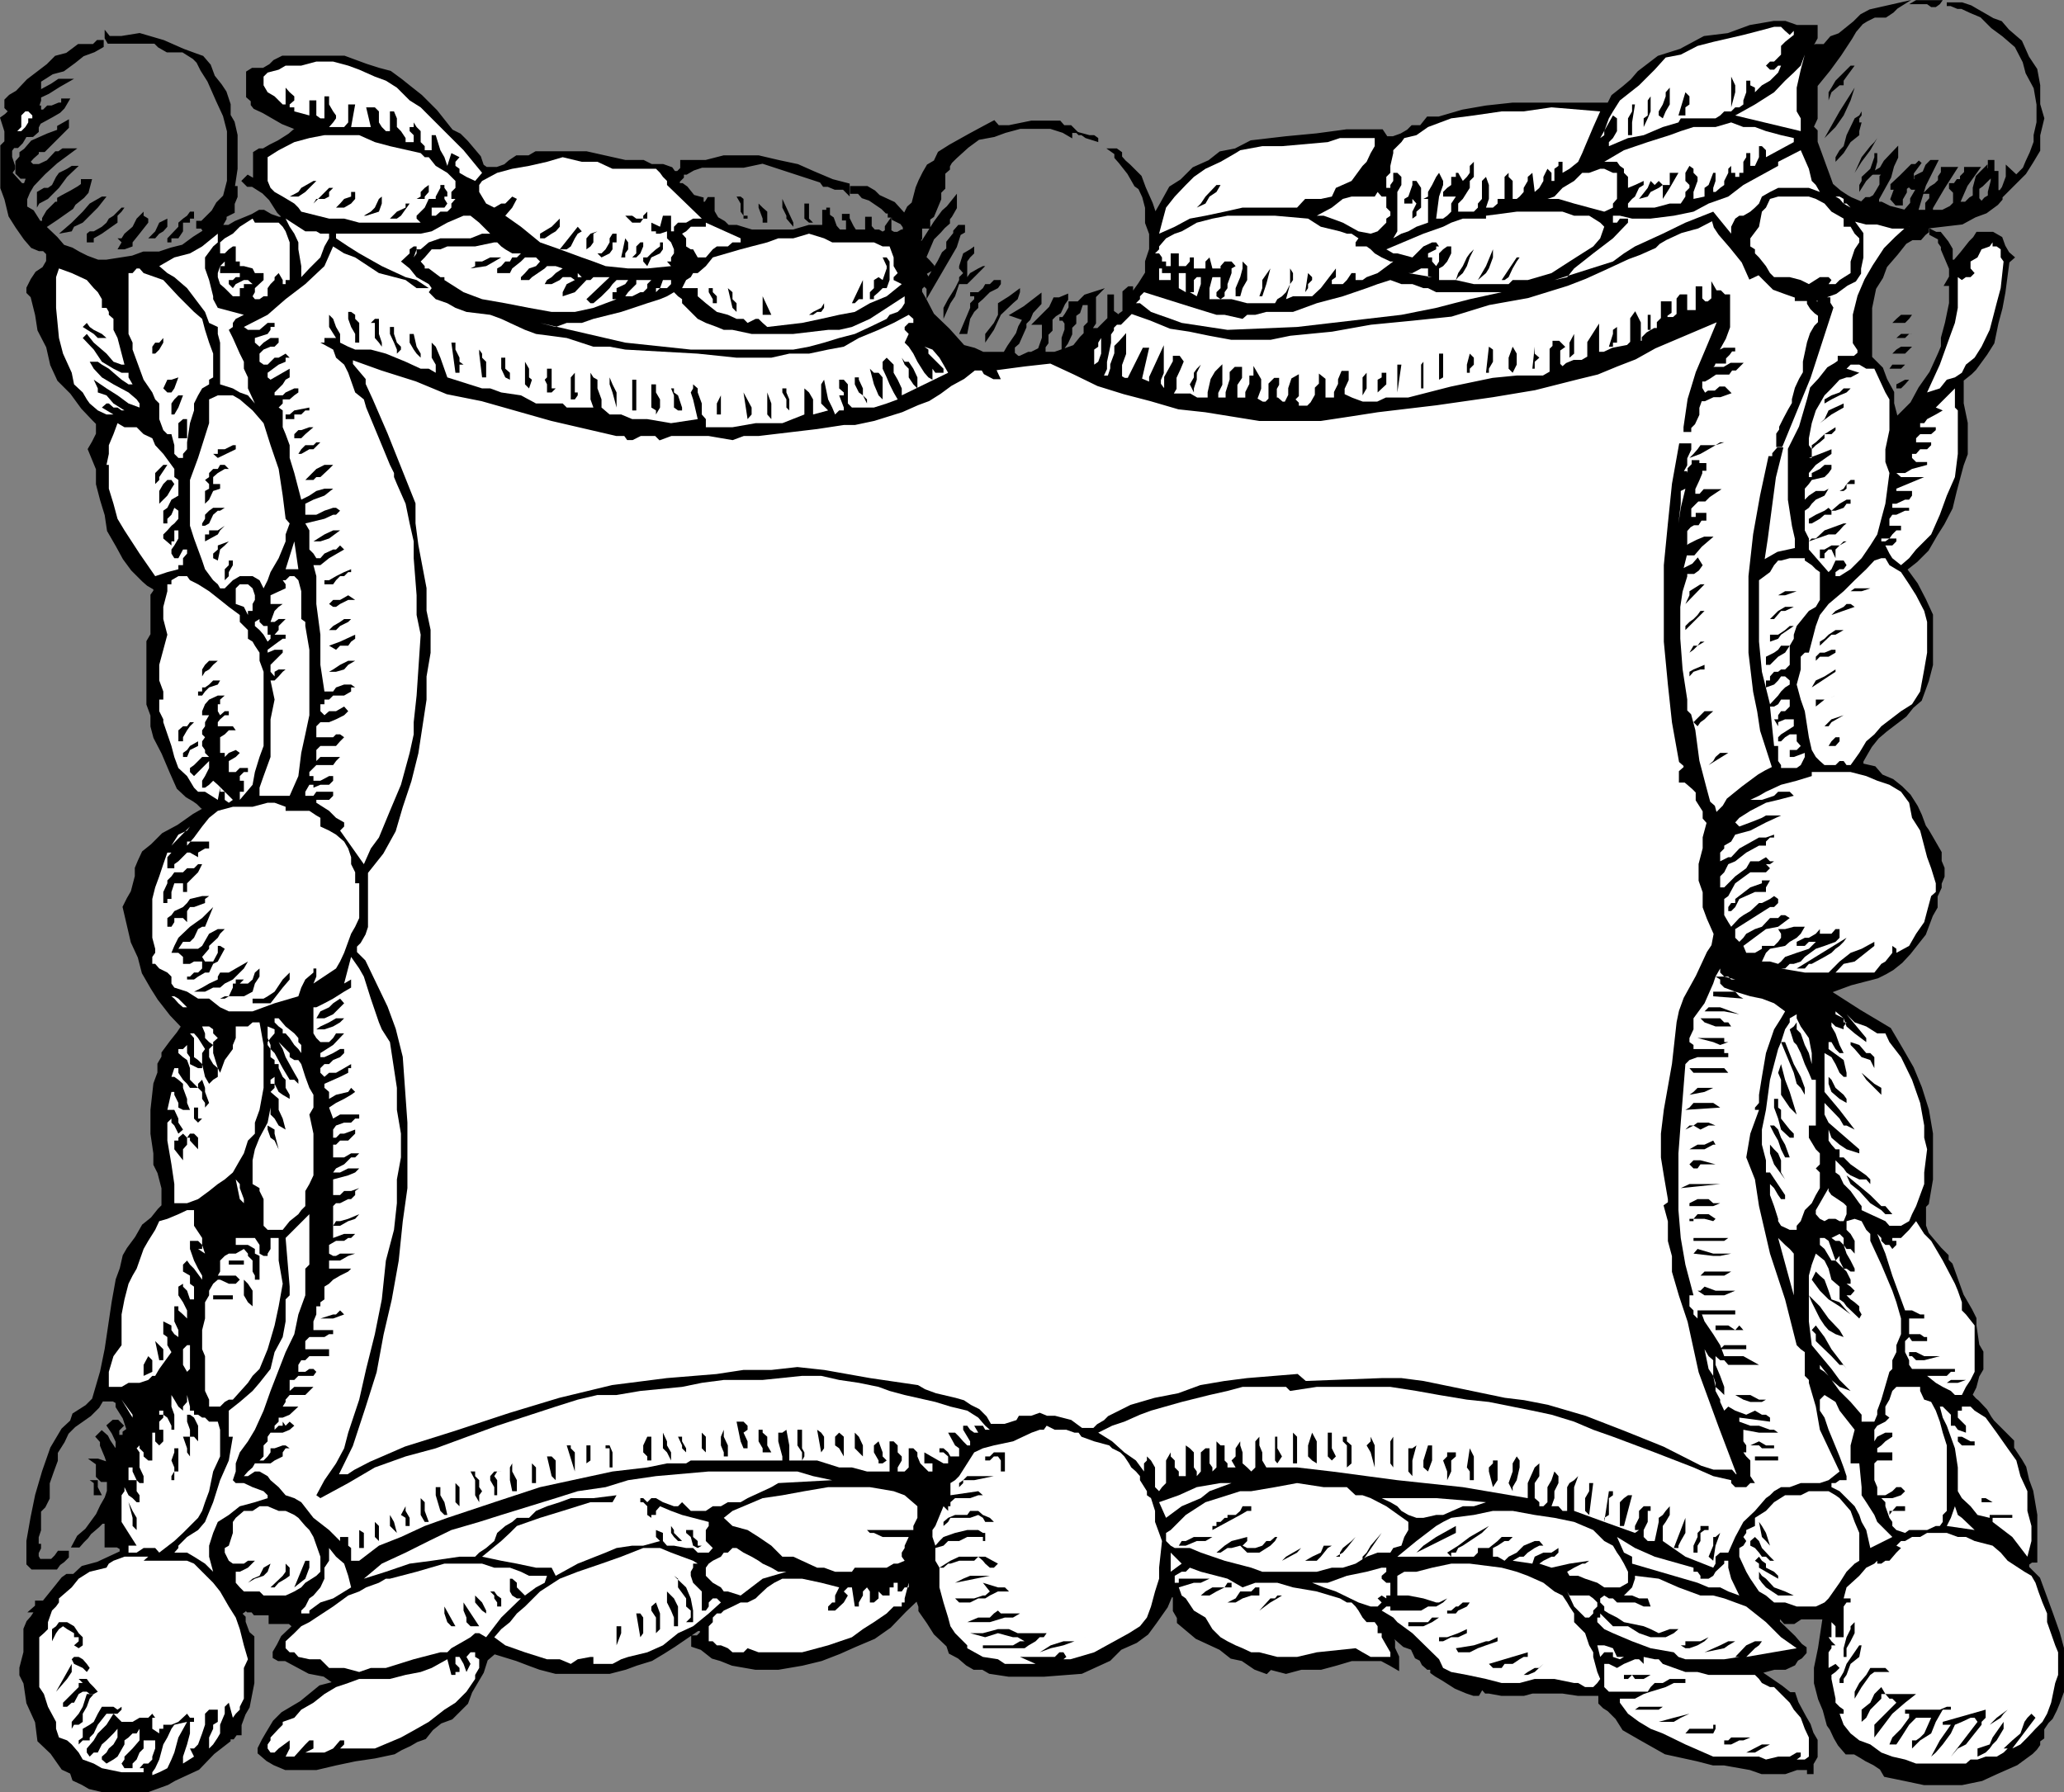 <svg xmlns="http://www.w3.org/2000/svg" width="356.093" height="309.24"><rect width="100%" height="100%" fill="#808080" stroke="none"/><path d="m335.174.024-.5.7-.7.5h-.8l-.7-.5h-3.101l1.203-.7h4.598"/><path stroke="#000" stroke-miterlimit="10" stroke-width=".635" d="m346.373 5.325 2.203 1.898 1.2 2.7 1.398 2.101.5 2.7v3.3l.699 2.398-.7 2.903v2.597l-1.198 2-1.2 1.903-2.101 2.097-2 2v.403l-.7.8-1.898 1.399-1.902.7-2.2 1.198-6 .704v.796l-.5.403-.699.8h-1.402l-1.2.7-1.5 1.898-1.898 2.2-.699 1.902-1.203 1.898-.7 3.403v8.597l1.903 1.903.7 1.898 1.199 2.2v1.902l.699 2.699 2.699-2.7 1.402-2.601 1.899-2.7 1.5-3.3.5-1.2v-1.5l.699-2.6.703-3.4v-3.3h-.703l.703-1.2v-1.5l-1.402-3.3v-.5l-.5-.7v-.698l-1.5-.801v-.403l.8.403h.7l1.199 1.5.703 1.199v2.102h.7l1.199-1.403 1.5-1.898.699-.7.5-.8h2.601l1.399.8.5 1.399.699 1.2.8.698-.8.704-.7 5.296-.5 2.704-.698 2.597-.7 3.403-1.199 1.898-1.902 2.602-.7.699-1.5 1.199v4.102l.7 3.398v5.3l-.7 1.9-1.199 4.5-.699 2.902-1.402 2.699-1.2 1.898-1.5 2.602-1.898 1.898-1.902 1.5 1.902 2.602 1.399 2.699 1.199 2.602v8.597l-.7 2.7-1.199 3.3-1.402 1.2-1.2 1.5-3.398 2.6-1.402 1.2-1.2 1.5-.698 1.2-.801 1.402v.699l2.199.5 1.203 1.398 1.899.801 1.5 1.2 1.398 1.402 1.203 1.898.7 1.5.699 1.903.5.699.699 1.199 1.5 2.602v1.5l.5 1.199v1.398l-.5 1.2v.703l-.7 1.5v1.898l-.8 1.398-1.2 3.204-2.601 3.296-1.398 1.5-1.5 1.204-1.2.699-1.402.699-4.598 1.2-3.8 1.402 5.3 3.398 5.2 3.102 2 3.398 1.898 3.3 1.402 3.4 1.2 3.8.699 4.102v7.898l-.7 4.102-.5.5v3.398l.5 1.398 2.2 2.602 1.199 1.2v.8l.703.7 1.899 5.3 1.5 2.602.699 1.398v1.2l.5 3.402.699 1.199v2.898l-.7 1.2-.5 1.902-.698 1.398.699.8.5.4 1.402 1.5.7 1.203.5.699 3.398 3.398v1.2l1.402 2.1.7 1.2.5 2.2.699 1.902.699 4.097v7.903h-.7l-.699.5v.699l1.899 1.898 2.199 6 1.203 3.403.7 2.597v7.5l-.7 1.903-.5 1.199-.703 1.398-.7.704-.8 1.199v1.5l-.7.5v.699l-.5.7-.698.698-2.602 1.903-3.398 1.5-2.602 1.199-3.398.7h-6.5l-3.301-.7-3.399-.7-.699-1.198-1.203-.801-1.398-.7-.801-.5-1.2-.703h-1.398l-1.203-1.398-.7-1.2-.698-1.5-.5-.698-.7-2.602-.8-1.898-.7-2.704v-2.597l.7-3.403.8-5.296h-4.101l-1.2.796h-1.5l-.699-.796h-.5v.796l2.7 2.602 1.199 1.398.699.5v.704l-.7.796-.698.403-.5.8-1.5.7h-1.899l-2.601.699 3.8 2.602 1.5 1.199h.7l.5 1.5 1.398 2.597.703 1.204.5 1.5.7 1.199v2.8l-.7 1.2v1.5h-.5v-.7h-2.101l-2 .7h-4l-2-.7-4.5-.8h-1.899l-2.703-.7-5.5-1.203-4.598-2.597-2.601-1.5-1.2-1.903-1.398-1.398-.8-.5-.7-.7v-1.5h-3.8l-2.7-.402h-5.203l-1.5.403h-3.797l-2.203-.403h-.5l-.7-.796-.698 1.199h-.7l-1.199-.403-1.902-.796-2.2-1.403-1.199-.699-.699-.5v-.7h-.703l-.797-.698-.402-.801-.801-.403-.7-1.5-1.398-.5-2.402-2.097.5 1.398v1.2l.703 1.5v1.902l-1.203-.7-1.5-.8h-5.2l-2.698.8-2.602.7h-3.398l-2.602.699-2.7-.7-.698.7-1.899-.7-2.203-1.5-1.898-.402-1.899-1.5-4.101-1.898-3.102-2.602v-.796l-.7-1.204v-2.597h-.698l-.801 1.898-1.899 2.7-1.402 1.902-1.898 1.398-2.7 1.2-1.902 1.902-4.797 2.199-6.5.5h-6l-3.3-.5-1.2-.7h-1.5l-1.203-.698-1.398-1.204-1.5-.796-.399-1.204-2.203-2.097-1.2-1.903-1.398-2v-.699l-.5-1.398-2.199 2.097-2.601 2.704-2.7 1.898-3.3 1.398-2.7 1.204-3.101 1.199-3.301.8-4.098.7h-3.902l-4-.7-2-.8-1.398-.403-1.899-1.5-1.5-.5v-1.398h.797l.703-.7v-.698h-.703l-4.098 2.796-1.902 1.204-2 1.199-2.598.8-1.902.7-2.7.699h-9.3l-2.7-.7-1.898-.698-2.101-.801-3.899-1.2-1.402 1.2-.7 2.199-2 3.398-.698 1.903-1.2 1.199-1.402 1.398-1.898.704-1.5 1.199-1.2 1.5-1.402.5-1.2.699-1.5.7-1.198.698-3.301.704-3.399.5-3.3.699-3.399.8h-5.3l-1.903-.8-1.2-.7-1.398-1.203v-.699l.7-1.398.699-1.2 1.199-2 1.402-1.402 3.2-1.898 3.3-2.7 2.7-.703-2-1.398-2.602-.5-4.098-2.2h-1.199l-.703-.402v-.796l.703-1.204.7-1.398 2-1.898-.801-.704h-3.301v-1.5h-2.7l-.398-.5h-.8l-.7-.699v.7l-.703.5.703.703v.796l.7 1.903.8.699v7.898l-.8 4.102-.7 1.2-.703 1.902v1.5h-.7l-.5.699h-.698v.5l-2.7 2.097-2.601 2.704-2.598 1.199-1.5.699-1.203.7-3.297 1.198h-8l-2.101-.5-1.2-.699-1.5-.699-.402-1.2-1.5-.698-1.898-2.704-2.2-2.097-.402-3.2-1.5-3.3-.5-3.403-.7-1.398v-1.2l.7-2.698v-4l.5-1.204.703-.796.797-1.204h-.797l.797-.699v-.699h1.203l2.098-2.602 1.199-1.5.703-.5h1.2l1.5-1.398 2.597-.7 4.102-1.902v-.796l-.7-.403h-1.902v-4.097h-.797l-.703.699-1.398 1.199-.5.7-.7.698-.699.801h-.8l.8-1.5 1.399-1.199 1.898-2.602.703-1.5.797-1.398.402-1.2v-1.902h-1.199l-.703-.699v-2.199l-.7-.5h.7l1.5.5v.7l.402.698v-1.398l-.402-1.2-.797-1.902v-.699l-.703-.8.703-.7.797.7.402.8.801 1.2v.703l.7-.704v-1.199l-.7-1.5-.8-1.199.8-.7h.7l.699.7-.7.7v1.198h1.2v-.699l.699-.5-.7-2.097-1.199-1.903v-.8l-.699-.399h-2l-.703 1.2-1.398 1.402-2.7 1.898-1.199 1.2-.703 1.5-1.2 1.902v1.398l-.698 1.898-.7 2v2.602l-.699 1.398-.8.801v3.301l-.403 1.2v1.5h.402v.402l-.402.796v.704l.402.699h2.2l.699-.7.5-.703h1.402v.704l-.703.699-.7.5-.5.699H5.577l-.703-.7v-3.902l.703-4 .797-3.898 1.203-4.102 1.399-4 1.898-3.199 1.5-1.398.402-1.2 2.2-1.402 1.199-1.199 1.402-4.8.797-3.9 1.203-8.1.7-3.9.699-1.902.5-2.199.699-1.199 1.402-1.898 1.2-2.102 1.5-1.2 1.199-1.5.699-.698v-3.102l-.7-2.7-.699-1.402v-1.898l-.5-3.398v-4.102l.5-4.5.7-1.898v-1.5l.699-1.204v-.699l1.402-1.898 1.2-1.5.8-1.2-2-2.101-2.101-2.7-1.2-1.902-1.5-2.597-.699-2.7-1.203-2.601-1.398-6 .699-1.398.699-1.204.703-2.699v-1.398l.5-1.2.7-1.5 1.5-1.203 1.898-1.898 2.601-1.398 2.7-1.903 2.601-1.5h-1.203l-.7-.699-.698-.5-1.2-.7-1.5-1.402-1.199-2.699-1.402-3.3-1.399-2.7-.5-1.898v-1.903l-.699-1.898v-10.8l.7-1.2v-6.8l.5-.7v-.5l-1.2-.7-.8-.698-1.903-1.903-1.398-1.898-1.2-2.2-1.5-2.601-.402-2.7-.797-2.6-.703-2.7v-2.602l-1.398-3.398.699-1.2.699-1.402v-1.898l-.7-.7-1.898-2-1.902-2.6-2.2-2.2-1.198-2.602-.7-3.097-1.5-2.903-.402-2.597-.797-3.2-.703-.703v-.699l.703-1.398.797-1.2 1.203-.8.7-1.2v-1.402l-.7-.699h-.8l-1.2-.5-1.203-1.398-1.398-2-1.2-1.903-.699-2.898-.703-1.903v-7.199l.703-.699v-1.898l-.703-2.204.703-.5.7-.699-.7-.699v-1.2l.7-.698 1.199-.704 1.898-2 3.402-2.597 1.399-1.403 1.902-.5 2-1.5h2.598l.699-.699h.703v.7l-1.402.8-1.899.7-1.5 1.203-1.902 1.398-1.898.5-2.2 1.398v1.204h-.402l.402.796 2.2-1.199 1.199-.8h1.402l-1.402.8-1.899 1.2-1.5.703v.699l-.402 1.199h.402v.7h.801l.7-.7h.699l1.199-.5h.699v-.7h.703l-.703 1.2-.7.7-1.198.698-2.2 1.204-.402.796v.704l-.797.699H4.373l-.7 1.199-.698.7h-.7l-.5.698v1.204l.5 1.5v.5l-.5.699 1.899 2.097h.699l.5-1.398h-1.2l-.698-.7v-1.902l.699-.796v-.704l.699-.5 1.203-1.398 2.7-1.2 1.898-.698v-.704l1.402-.796v.796l-4 4H6.373v.5l-.797.704-.703.796.703.704h1.2l1.5-.704 1.398-1.5h.5l.699-.5h1.5l-2.7 2-2.097 1.903-2 2.097-.703 1.204-.5 1.199v1.5l1.203.699 1.2 1.898h.8v-.699l.7-1.199 1.398-1.398h.5v-.801l.699-.403 1.5-.796 1.203-.704.7-.5v-.699h1.199l-.5 1.903-.7.796-1.5 1.204-.402.699-2.7 1.898-2.097 1.403 2.098 2 1.199 1.398 1.5.5 1.203.7 1.399.698 1.898.704h1.5l4.5-.704 1.902-.699h2.7l2.101-.699 2-.5 1.899-1.398 1.898-1.204-.5-.796h-.7v-.704h.7l1.203-1.199.7-.699.8-1.398 1.2-1.204.699-2.699v-8.597l-.7-2.704-1.199-2.597-1.5-3.403-1.203-1.898-.7-1.398-.698-.704-1.899-1.199h-2.703l-1.398-.8-.7-.7h-8l-.402-.699v-.5l.402.5h2.2l3.101-.5 4.098 1.2 3.402 1.5 1.899.698 1.398.5 1.203 1.403.7 1.898 1.199 1.5.8 1.2.7 2.101v1.898l.699 1.204.5 2.199v5.8l-.5 3.297h.5v1.5l-.5 1.204v1.398l-1.399.7v.5l-.8 1.402h1.5l1.199-.704 2.902-1.199 1.2-.699h.699l1.199.7 1.402.5h.7v-.5l-.7-.7-1.402-2.2-1.2-1.198-1.898-1.204h-.8l-.7-.699.7-.699 1.199.7v-4.802l.8-.5h.7l1.199-.699 1.402-.699 1.899-1.2.8-.698h1.2l-1.2-.704-2-.796-3.3-1.903-1.5-.699-.399-.5v-.7l-.8-.698v-4.102l.8-.5h1.899l1.199-.7.699-.698 1.402-.704h10.598l1.902.704 1.899.699 2.199.699 1.902.5 1.899 1.398 1.5 1.204 1.902 1.5 2.598 2.597 2.699 3.403 1.402.699 1.2 1.199 2.199 2.602.5 1.5.699.5h1.902l1.399-.5.8-.704 1.2-.796h2.101l1.2-.704h8.699l6.699 1.5h3.102l1.398.704h2l1.402.5.5.699h.7l.699-.7v-1.203h4.101l3.098-.796h6l3.402.796 3.301.704 2.7 1.199 3.3 1.398 2.7.7v1.203l-.7-.704h-1.5l-1.203-.5h-.7l-.5-.699-10.097-3.3-3.3.703h-7.2l-1.5.5-1.203.699h-.7v.699l-.698.7v.698h.699l.699.5 1.203 1.5 1.5.403v.8h.7l.5-.8h.699v2.199l.699 1.2 1.199.698.703.704h1.5l2.598.796h7.199l2.703-.796h2.598v-2.602h.699v-.7 1.4l.703.5.5 1.402.7.796h1.5v-2.199h-.7v-.5h.7v.5l.699 1.403.5.796h2.101v-2.199h.5v1.403l.7.796h.8l.7.403.699-.403v-.796l.5-.704v1.5l.699.403h.699l.703-.403h.5v-.796l-.5-.704-1.402-.699v-.5h-.7v-.699h-.5l-.699-.7-2.199-1.5-1.203-.402-.7-.796h-1.198v-.704h2.601l1.2.704.8.796 2.598 1.204 1.902 2.097.7-1.398.8-.7.7-2.703.5-1.199.699-1.398.699-1.2 1.199-.703.703-1.5 1.899-1.199 3.398-1.898 2.602-1.403 1.5-.796.699.796h1.902l3.899-.796h4.8l.7.796h1.199l.699.704h-.7v.699l-1.198-.7-2.2-.703h-5.3l-2.602.704-1.898.699-2.7.5-1.902 1.398-2.098 1.903-.8.796-.399.704v.5l-.8.699v2.597l-.7.704v1.199l-1.203 2.898-.7.5v1.403h-1.398v2l-.5.699h.5v.699l1.399-2.2 1.199-1.902 1.402-1.898.801-.7 1.2-1.5v1.5l-.801 1.4-.399.5v.698l-.8.704-.7.796-1.203 1.204-1.398 3.296.699.704.699.796v.403l-1.398.8.699 1.2 1.902-3.2.7-1.402.8-.699v-1.2l1.2-1.5v-.402l.699-.796h.699v.796l-.7.403-.699 2.199-4.601 7.898v-.699l-.7-.699-.699.7v.698l.7 1.204 1.398 2.699 2.703 2.597 2.598 2.903 1.902.5 1.5.699h3.797l.703-1.2 1.5-2.198.399-1.204.8-1.398-2-.7 2-1.198 2.598-2v1.199l-1.398 1.5-.5 1.199-.7.7v.698l-1.199 2.704-.8.699v1.199l.8.7h.399l1.5-.7h.5l1.398-.7.703-2v-2.6h-1.402l1.402-1.4 1.2-1.198.699-1.5h.8l1.2-.5v.5l-.5.699-.7 1.5-.8.5-.7.699v1.898l-.699.704v1.5l-.5.699v1.199h1.899l2-.7 1.398-.5 1.203-1.5.7-.698v-1.204l.699-.699v-3.398h-1.399l-.5 1.5-.703.5v1.398l-.7.7v1.203l-.698 1.5-.5.699v-1.5l.5-1.403v-1.199l-.5-.699h-.7.7l.5-.7.699-1.198v-.801h1.402l1.2-1.2 2.199-.703-.7.704v4.597l-.8 1.2h1.5l1.898-1.899v-3.898h.5v2.699l.703.5v.699l.7-.7.699-.5v-3.402l.8-.699h.399v1.403l1.5-2.102 1.199-1.898v-2l.703-2.102v-2.7l-.703-1.902v-2.597l-.5-1.903-.7-1.5-.698-.5-1.2-2.097-1.5-1.903-.699-.796v-.704l-.703-.5h.703l.7.5v.704l.699.796.8.704 1.899 1.898.699 1.898 1.203 2.704.7 2.097 1.199-2.097 1.5-2.704 1.898-1.199 2.102-2.097 2.699-1.204 1.902-1.5 2.598-.5 2.699-1.398 6-.7 5.3-.5 5.2-.698h6l.8 1.199h1.2l1.402-.5 1.2-.7.699-.703h1.5l1.199-1.5h1.902l4.098-1.199 4-.699 4.602-.5h16.601l.7-1.398 1.898-1.5 1.402-1.204 1.2-1.398 3.398-2.602 3.8-1.199 4.102-2.199 4.098-.5 3.8-1.398 4.102-.704h1.899l2 .704h3.3v1.898l-1.199 2.2 1.2-.802h1.5l1.199-1.398 1.398-.5 2.602-2.102 1.199-1.199 1.5-.8 5.3-1.2-.8.5-.7.7-1.199.8h-1.902l-1.398.7-.801.5-1.2 1.402-.699 1.199-1.902 2.898-1.898 2.602-2.2 2.7v5.698l-.699 1.5.7.704v1.898l.699 1.898.8 2.204.7 1.898.5 1.398 1.398 1.204 1.203.796.7.403 1.898.8.8-.8h.7l.699-.403.5-.796.703-1.204v-1.398l.7-.7h-1.903l1.203-.698.7-1.204 1.898-2v1.204l-.7 1.5-.5 1.898-2.101 3.8v.802h.703l1.399.699 2.699.699 1.199-1.398v-.801l1.402-2.403-.699.5h-.703l-.5-.5-.7.5v.704l-.698 1.199v.8h-.801l-.7-.8.7-1.903h-.7v-.5l1.5-1.398 1.899-1.898h.703l.7-.704-1.403 1.903v1.398h.703v-.699l1.399-.7.5-1.198.699-.704h.8l-2 4-1.398 4.602h1.899v-1.398l.699-.801v-1.2h-.7l.7-.703.8-.5.7-.699v-.699l.5-.7v-.698h2.101l-2.101 3.296-2 3.403v.699h2l1.402-.7.7-.698v-2l-.7-.704v-.5h.7l.5-.699h.699v-.699l.699-.7v-.698h2l-2 2.796-1.399 3.204h1.399l.8-.801.7-.403v-1.5l.5-1.898.699-.7.703-.698v.699l.7-.7v-1.203h.5v1.903l-.5.699-.7.7-.703.698-.7.5v1.903l.7.8.703-.8.7-.403v-.796l.5-1.903v-1.398h.699v3.3h.699l.5-.703.699-1.898v-1.398l1.5 1.398 1.402-1.398.5-1.204.7-1.5.699-1.898v-1.2l.5-2.198v-3.102l-.5-2.898-1.399-2.602-.5-1.898-1.402-2.704-2.2-1.898-1.898-1.398-1.902-1.903-1.898-.8-1.5-.7h-.7l-1.199-.5h-.703 2.602l1.5.5 1.199.7 1.402.8 1.2.7 1.398.5 1.199 1.402"/><path fill="#fff" d="m308.775 6.024.7-.7v.7l-1.5 1.2-.7.698v1.5l-.5.5-.699.704h-.703l-.7.699.7.699h.703l.7-.7h.5l-.5 1.2-1.403 1.398-1.398.801-1.2 1.2v-.797l-.8-.403v-.8h-.7v2l-.5 1.402v.699l-.699.5h-.703l-.7.7h-1.198l-.7.698-.8.5h-6l-.399.704-2.703.796-3.297 1.403-2.703.5-3.297 1.398v-.699l.7-.7.699-1.198v-2.204l-.7-.5-2.199 3.903.7-.5v-.7l.8-2.203.7-1.199 1.199-1.898 3.3-2.602 2.7-2.699 1.898-2.102 2.602-.5 2.898-1.5 2.703-.699 5.2-1.199 2.699-.7 2.601-.698h1.2l.699.699.8.699m1.899 14.398v2.204l-11.301-2.704 3.402-1.898 3.301-2.102 1.899-2 1.5-1.398 1.199-1.2.699-1.902-.7 2.602-.698 3.102v4.097l.699 1.2"/><path d="m319.975 11.325-1.399 1.898-.5.7v.8h-.703l-1.398 1.2-.5 1.402v-1.403l.5-.796.699-1.204.699-.699.703-.699 1.2-1.2h.699m-21.301 7.2v-5.3l.699 1.5v1.198l-.7 2.602m21.302-3.398-.7 2.199-1.199 2.597-1.402 2-1.899 1.903 2.598-4.602 1.203-1.898 1.399-2.2"/><path fill="#fff" d="m83.174 29.825-1.2 1.398-1.5-.699-1.199-.7v-.698l-.699-.5v-.704l.7-.796-1.403-.704-.7 2.204-.5-1.5-.698-1.204-.801-2.597h-.7v2.597h-1.199v-.699l-.699-.699v-1.898l-.703-.704-.5-.796v.796h-.7v.704l.7.699v1.199h-1.398v-.7l-.801-1.198-.7-.704v-1.5l-.5-1.199h-.699v3.403h-.699l-.703-.704-.5-.796v-1.903l-.7-.699h-1.5l.802 3.398h-3.399l.7-3.898h-1.2v3.102l-.703.796h-2.598l.7-.796.5-.704v-.5l-.5-.699-.7-1.199v-1.398h-.8v3.796h-.7l-.699-.5v-2.597h-1.203v2.597l-2.598-.699v-.699h-.8v-.5l.8-.7v-.698l-.8-.704-.7-.796v2.898h-.5l-1.402-1.398-1.2-.704-.698-1.199v-1.5l.699-.699 1.902-.5 1.2-.7h2.699l2.601-.698h2.899l2.601.699 1.899.699 2.699 1.2 1.902.698 1.899 1.204 2.199 2.199 1.902 1.199 4.098 4.102 3.3 3.296 3.2 3.903"/><path d="m286.873 20.422-.7-.5v-.699l.7-1.199.5-1.398v-.704l.703-.796v2.898l-.703 1.2-.5 1.198m3.902-.5h-1.199l1.2-4 .699.704v1.398l-.7.5v1.398m-6-3.296v2.597l-.5 1.2-.699 1.5v-1.5l.7-.5v-2.598l.5-.7m-2.7 1.399-.5 3.102v2.199h-.703v-2.903l.703-1.199v-1.199h.5m39.098 1.898-.399.5v.704h.399l-.399 1.5v.699l-1.5 1.199-1.199 1.898-1.402 1.5v-.796l.699-1.204.703-.699.5-1.898 1.399-2.903.8-.5.399-.699v.7"/><path fill="#fff" d="m276.076 19.223-1.203 2.7-1.398 3.3-.5 1.2-.7 1.5-1.5 1.203-1.199.699v-1.903h-.703v.704l-.7.5v2.097h-.5v-1.398l-.698-.7-.7 1.399v.7l-.699 1.198-.8.704-.403-3.301-.797.699v.7l-.703 1.198v.704l-.7.796-.5.403h-.698v-3.102l-.7-.699v-.7l-.699.7v3.8h-1.203v.802l-.797.699h-1.203l.5-1.5v-2.403l-.5-1.398-.7.7v3.1l-.698.802v.699l-.7.699h-2.699v-1.398l.797-.801 1.203-1.903v-1.199l.7-.699v-2.602l-.7.704v1.199l-.5.699-.703.7-.797-1.4h-.402v.7h-.801v1.398l-.7.5-.698.704v.796h2.199l-.801 1.204v1.398l-.7.7-.698.5h-1.2l.5-3.802.7-2v-.699l-.7-1.398-.5.699-.699 1.398-.703 1.204v.796l-.797.403h.797v4.097l-2 .704-1.398.796-1.2.403-1.402.8.703-1.203v-6.796l.7-1.204v-1.398l-.7-.7h-.703v1.4l-.5.698v.5h-.7v-1.898l.7-.7v-1.198l.5-2.204v-.5l.703-.699.7-.699.5-.7 2.097-.5 2-1.402 4-1.5 3.902-.5 4.801-.699h3.797l4.8-.699 8.403.7m33.399 4.601v.699l-4.801 2.602v-1.204l-.7-.699h-.5v1.903l-.699 1.5h-.8v-2.204h-.7v.704l-.5.796v1.903h-.699v.699h-.703v-.7h-.7v-1.198l-.5.5v.699l-.698 1.398v.7l-.7.5-.8.703h-.399v-.704l.399-1.199v-1.398h-.399l-.8 2.097-.7.5v1.5l-1.902.403v-1.2l.699-1.902v-.699l-.7-.7v-.698l-.698-.5-.7 1.199v1.398h-.8.8l.7.7v.5l-.7.703v.796l-.8 1.204h-1.899l-2.601.699h-4.602v-.7l.703-.8.5-.403.7-1.5.8-.5v-.699l-1.5.7-1.203.5v1.5-3.399l-.7-.7v-.698l-.698-.5-.5-.704h-2.2l3.399-2 4.101-1.398 3.801-1.2 1.899-.698 2.199-.704h3.8l2.7-.796 2.101.796h2l1.899.704 2.601.699 2.2.5"/><path d="m323.873 23.825-1.2 2.097-1.5 2-1.198 1.903-1.399 2.097 1.399-2.097 1.199-2.7 1.5-1.902.699-.699.5-.7"/><path fill="#fff" d="M5.576 19.922v.5h-.703v.704l-.5.796-.7.704H2.276h.7l.699-.704v-2l.699-.699h.5l.703.7"/><path d="m189.475 24.524-2.2-.7-.699-.5h-.5l-.703-.698 2.602.699h.8l.7.5v.699"/><path fill="#fff" d="M237.174 23.825v1.398l-.7 1.2-.699 1.5-.699.703-1.902 2.597-2.7 1.2-.699 1.5-1.902.402h-2.7l-1.398 1.5h-9.402l-3.098.699-3.3.7-2.7.5-2.601 1.402-2.7 1.199.5-1.903.7-2.597 1.5-1.903 1.902-2 1.399-1.398 2-1.398 2.601-1.204 2.598-1.5.8-.5 3.801-.699h3.399l7.902-.699 2.098-.7h6m76.801 9.302-1.899-.704h-5.3l-1.403.704-1.398.796-.5 1.204-.7.699-.8.699-1.2.7h-.699l-.703.5-.7 1.402v1.199l-3.097-3.801-4.8 1.898-3.903 1.903-4.797 2.199-1.902 1.2-1.899 1.402-10.101 3.199 2.199-.5 1.203-1.5 3.297-2.602 3.402-2.597 2.598-2.704v-.699h-1.398l-.5.7h-.7v-1.2h1.2l2.101.5h3.2l4-.5 3.398-.699 2.601-1.398 3.399-1.204 2.601-2 6-3.296v-.704l3.899-2 1.402 3.204.5 2.097.7.7.699 1.203"/><path d="M323.873 26.422v1.5l-.5 1.903-1.398 1.398-1.2 1.903v-1.204l.399-.699v-.699l1.5-1.398.699-2v-.704h.5"/><path fill="#fff" d="m72.576 26.422.7.704h.699l1.199 1.5 2 1.199 1.402 1.398v1.2l-.703.703v1.199h.703l-.703.8v.7l-.7.699h-1.198l-.801.7h-1.2.5v-1.4h2.2l.5-.698-.5-.801v-.403h.5v-.796l-.5-.704v-.5h-.7v.5l-.8 1.5v.403h-1.2l-.699 1.5-.699.699-.703.7v.5l.703.698H61.975l-2.602-.699h-2.598l-4.8-1.199-.5-.7-.7-.698-2-1.204-1.402-.796-.7-.704-.5-1.199v-4.097l1.903-1.204 2.7-1.398 2.597-.7 2.602-.5h6l2.699 1.2 2.601.7 5.301 1.198m206.399 4.801v3.102l-.7.8v.7l-1.5.699-5.199-1.398-2.703-.801h-1.898l1.199-.403 1.402-1.5 2-1.199 1.399-1.398h1.199l1.902-.7h.7l1.5.7h.699v1.398"/><path d="m289.576 29.825-1.5 2.597-1.203 1.903v-2.403l-.7.5-1.398.704-.5.796-1.5.403 1.5-1.903.5-1.199.7.7.699-.7.699.7h1.203v-2.098h1.5"/><path fill="#fff" d="m113.174 29.126.699.699.5.699.703.7v.698l6 5.801h-1.5l-1.203.7h-1.398l-.7.703v.796h-.5v-2.699h-1.402l-.5 1.903-1.5-.704v1.5h.8v.403h.7l1.203-.403v1.204l.7.699.5 1.199v.7l-.5.698v.704h-.7l.7.796-4.102.403h-3.301l-3.898-.403-2.102-.796-2-.704-3.797-1.398-3.402-1.2-3.301-2.698-2.7-1.903 1.2-1.398.8-1.5-.8-.403-1.2 1.204h-.698l-1.2.699-1.402-.7-1.2-2v-1.203l.5-.699 2.602-1.398 2.598-.7 2.902-.5 3.098-.703 2.703-.796 3.297.796h2.703l2.598 1.204h7.5"/><path d="M245.174 32.422v3.403l-.801.699v.7l-.7.5v-1.2l.7-1.398-.7-.801v.8h-1.398v-.8l.7-.403.699-2v-.699h.699l.8 1.2M13.576 28.626l-2 1.898-1.402 1.898-1.899 1.903-1.5.8-.402.7v-2.7l1.203-.703h.7l.699-.5.699-1.398.5-.7 1.402-.698.797-.5h1.203"/><path fill="#fff" d="M318.076 37.723v1.403h1.2l.699 1.199.8.8v.7l-.8 1.199-.7 2.102v2l-1.902 1.199-.7.699h-1.198l.5-.7-.5-.5h-1.5l-1.899 1.2-1.402-.7-1.899-.5h-2.699l-.703-.698-.7-1.204-1.198-1.5-.7-.699v-.699l-.8-.5v-1.398l1.5-2 .5-2.602.699-.7.699-1.5 1.402-.402h5.301l1.2.403 1.5.8 1.199 1.399 2.101 1.2m.5-2.598 1.399 1.398-.7-.7-1.199-.698-.703-.801-.7-.403h.7l.703.403v.8h.5"/><path d="m210.576 31.922-.703 1.204-1.2.796-.698 1.204-1.5.699.699-.7.8-1.203 1.899-2h.703"/><path fill="#fff" d="m239.174 35.825.699.699v.7l-.7.5v.698l-1.5 1.5-1.198.403-2.102-.403-2.7-1.5-1.898-.699-1.402-.5h-1.2l2.602-1.398 1.899-1.5 1.5-.403h4l.5-.796.699.796h.8v1.903"/><path d="m54.576 31.223-1.902 1.903-1.2.796h-1.5l1.5-.796.5-.704 2.102-1.199h.5m19.399.699v1.204l-.7.796v.403h-1.402l.703-.403v-.796l.7-.704.699-.5m-18 2.403h-1.399l-.5.8-.703.7 3.402-3.403h.7l-.7.704v.796l-.8.403m73 2.898v.5h-.7v-.5l-.5-.699v-1.398l-.699-1.204h.7l.5.403v2.898h.699"/><path fill="#fff" d="m276.775 39.126-.699 2-1.203 1.398-1.898 1.2-2.2 1.402-3.101 2-4.098 1.199h-2.601l-.7.699h-6l-3.101-.7h-2.899v-2l.7-.402.699-.796.699-1.403v-1.199h-.7l-.698.5-.7.7v1.402l-.5.796-.699-.796v-.704h-.703v-.699l-.797.7.797-.7 1.402-.699v-.5h.5l-.5-.7h-.699l-1.5.7-1.902 1.898-2.598-.699h-.703l-1.2-.699 6.403-2.7 3.399-1.198 1.398-.704 2-.699h4v-.5l5.3-.699h7.903l2 .7h2.598l1.902 1.198.7.704"/><path fill="#fff" stroke="#000" stroke-miterlimit="10" stroke-width=".635" d="m329.373 39.126-2.2 2-1.898 1.898-1.902 2.898-1.398 2.403-1.2 2.8-.8 3.2v4.8l.8 1.2v.699l-.8.7h-2.602v.698l-.7.5-1.198.704-1.5 1.898-1.399 1.5-.5 1.898-1.402 4.801-1.899 3.801v8.7l.7 4.5.5 2.198v1.903l-3.2.699-1.402.8-.7.4-.698.8.699-4.602.699-5.296.703-5.301 1.2-4.801h-.5l-.7.8v.7h-.703l-1.398 6.5-1.2 6.7-.8 7.198v13.204l.8 6.699.7 3.398.5 3.3 2.101 6.5-1.402.7-1.2.7-2.699 2-2.601 2.1-.7 1.2-1.5 1.5-.398-1.5-.8-.7-.7-2.6-.703-2.7-.5-1.898-.7-5.301-.698-2.602-.7-.699v-2l-.8-5.2-.399-5.3v-5.5l.399-2.7.8-2.6v-.7h1.399l.699-.5.5-.699-.5-.8-.7.8-1.398.7-.8.5.8-3.2h1.399l1.199-1.398 1.402-1.204h-.699l-1.203.5-1.398.704-.7.699v-3.301l.7-.8.699-.4h.699l.5-.8h.703v-.7h-1.203v.7h-1.398v-1.898l.699-.704.699-.699h1.203l.7-.699 1.199-.8h-1.899l-.703.8h-1.2v-1.2l.7-1.5.5-1.198v-.704h.703v-.699h-1.203v-.5h-.7v.5l-.698.7v.703l-.7.699v-.7h-.8l.8-1.402v-1.199l.7-1.5v-.7h-1.5l-1.2 6.7-.699 6.8-.703 7.2v13.2l.703 7.402.7 6.5 1.199 6.699.8.699v.5l-.8.7v1.5h.8l1.399 1.198.699.704v1.398l1.203 1.898v1.204l.7.796-.7 2.602v1.898l-.703 2.704v2.796l.703 2v2.602l.7 1.898 1.199 2.704-.399 2.097-.8 1.2-1.903 4.1-2.098 3.802-.8 2.199-.399 1.898-.8 7.204-1.403 7.898-.5 4.102v4.097l.5 3.102.703 4.097v.704l-.703.5.703 2.597v3.403l.7 2.597v2.7l1.199 4.1 1.5 4.5 1.898 8.7 3.402 9.3 3.301 8.7h-.703l-.7-.8h-3.097l-2.203-.7-6.5-3.3-6.7-2.7-6.698-2.597-6.5-1.903-4.102-.8-3.297-.4-7.203-1.5-6.797-1.397-3.8-.5h-3.403l-13.2.5-1.398-1.204-8.601.704-3.899.5-4.101.699-3.801 1.398-4.098.8-4.101 1.2-3.801 1.903-.7.699-1.198.699-.7.7h-2.199l-1.902-1.4-2.7-.698h-1.398l-1.203-.5-1.398.5h-2l-.399.699-2.203.699h-2.598l-.8-1.398-1.2-1.204-1.402-.699-1.2-.8-1.398-.4-3.402-.8-1.898-.7-1.2-.698-8.199-1.2-7.902-1.402-4.598-.5-4.5.5h-4.8l-4.602.7-8.598.703-9.402 1.199-9.098 2.199-8.601 2.602-9.399 3.097-8.601 2.7-6 2.6-2.7 1.4-1.199.8h-2.101l2.601-5.3 2.2-6.7 1.898-6 1.199-6.5 1.402-6 1.2-6.7.699-6.8.8-5.7v-11.3l-.8-11.3-1.2-4.797-1.398-3.801-3.8-7.903-.801-.796-.7-.704v-1.199l.7-.7.8-1.397.399-1.204v-9.398l2.699-3.398 2.102-3.801 1.199-4.102 1.5-4.5 1.199-4.8.703-4.598.7-4.602v-4l.699-4.097v-3.903l-.7-3.3v-3.9l-1.402-7.397-.5-3.801v-3.403l-4.797-12-2.601-6-1.2-2.597v-.801l-2.199-2.602v-1.199l5.297 1.903 6 1.898 5.3 2.2 6 1.198 12 3.403 11.2 2.597h1.5l.5.704h.703l1.399-.704h2.699l.699.704 1.902-.704h6.5l4.098.704 1.902-.704h2.598l10.102-1.199 4.601-.699h1.899l3.3-.7 4.801-1.5 2.7-1.198 1.898-.704 1.902-1.199 1.899-1.398 2.199-1.2 1.902-1.5h1.5l.399.7 1.5.8h.699l-.7-1.5 5.301-.703 4.5-.5 4.098 1.903 4.102 2 4.5 1.398 4.601 1.2 4.797 1.402 4.602.5 9.3 1.5h10.598l5.3-.801 4.5-.7 10.102-1.198 9.801-1.403 7.2-1.199 7.5-1.898 3.3-.801 3.399-1.403 3.101-1.199 3.399-1.898 11.3-4.801-2 4.8-1.902 4.5-1.398 4.598-.7 4.801v.5h.7v-.5l.699-.699.699-1.5v-1.2l.5-1.402h.703l1.5-.699h1.2l1.398-.5-.7-.699h-.699l-.8.7h-1.2l-.699.5-.703-1.2v-1.5h.703l.7-.398 1.199-.801h2.199l.5-.7h.699l.703-.703h-1.402l-1.2.704h-2.699l.801-.704.399-1.199v.7h1.5v-.7l.699-.699.5-.7h.699-1.898l-1.5.7 1.5-2.7.699-1.902v-5.296h-.7l-.699-.704h-.8l-.399-.699v1.903l-.8.699h-.7l-.703-.7v-1.902h-.5v4.102h-2.098v-2.7h-.8l-.399.5v2.7l-.8.699h-1.403v-.7l.703-.5v-1.5h-1.203v2.7l-.7.7v1.198h-.698l-1.2.704-.699.699v.8h-.8v-3.402l-.7-1.398-.5.699v4.102l-.703.699-2.598.5-1.5.699h-1.199v-4.102l-1.402 2.204v2.597l-1.2.7h-1.398l-1.203.5-.797.703-.703-.704v-2.597l.703-.5-.703-.7h-.7v.7l-.5.5v4l-1.398.8h-4.601l-4.098.399-7.203 1.5-7.398 1.898h-3.801l-1.5.704h-2.598l-1.902-.704-1.5-.699v-1.199l.699-1.5v-1.2h-.7l-.5 1.2v.8l-.698 1.4v1.198h-2.102v-3.398l-.5-.398v1.199l-.7.699v1.2l-.8 1.402-.7.699h-1.898v-.7l-.699-.703.7-.699v-3.097l-.7.398-.5 1.5v1.2l-.703 1.402h-.7l-.8-.704h-.398v-1.898l.398-.7v-.8h-.398l-.801.8v2.598l-.7.704h-.699l-1.199-.704.7-1.898v-1.5l-.7-1.2v.802h-.703v1.199l-.7 1.398v1.2h-2v-2.598l.802-1.2v-1.5h-.801l-.7.7v1.199l-.699 2.2v1.198h-1.902v-1.199l.703-1.398v-2.7l-.703.7-.7 1.199-.5 2.2v1.198h-2.198l-1.2-.699h-3.3l.699-1.199v-1.898l.699-1.5.5-1.204-.5-.699h-.7v.7l-1.5 2.703v2.597l-.698-.699-.5-.7v-.8l.5-1.2v-3.3l-1.2 2.602-.699 1.5v1.199l-1.902-.801 1.199-5.2h-.5l-2.598 5.2h-.8l-.7-.398v-2.204l.7-1.898v-2.7l-.7.802-.699.699v1.199l-.703 1.898v.704l-.5 1.5h-1.398l.699-1.5v-1.204l.699-3.296v-1.5l.5-.704v-.5l.703-.699h.7l1.898-1.898 3.402 1.199 3.399 1.398 3.3.5 3.399.704 3.8.699h6.7l3.402-.7 7.2-.703 6.699-1.199 7.199-.699 6.699-.7 6.5-2 6.703-1.198 6.797-2.102 3.102-1.2 3.3-1.5 4.098-1.902 1.902-.699 2.7-1.199.699-.7 1.199-.698 2.602-1.204 2.898-.796 2.703-1.403.399 1.403.8 1.199 1.899 2.199 2.101 2.602 1.2 2.699 1.5-.7 1.199 1.2 1.402 1.398 1.899.7 2 .703v.5h2.101v.699l.5.8.7.7.699.5v1.398l-.7.7-.699 1.203-.5 1.5-.703 3.296v1.903l-.7 1.199-.698 1.5-.5 1.898v.704l-.7 1.199-.8 1.5-.7 1.398v.5l-.5.7v1.902h.5l4.801-11.7 3.899-12-.5-.8v-.7h-1.5v.7h-.7l-.699-.7h1.399l.8-.5 1.899-.703 1.902-1.398 1.399-.7.8-1.198v-.801l.399-1.903v-4.097l-1.899-2.602 2.7.7h1.898l2.602.703h2.898"/><path d="M61.275 33.126v1.199l-.699.8-1.203.7h-1.398l.699-.7.699-.8 1.203-.403v-.796h.7m75.597 5.296v.704l-1.2-1.403v-.5l-.698-1.398v-1.5l1.898 4.097m-4.5.704v-.704h-.797v-.699l-.703-1.898v-.7l.703.7.797.699v2.602m7.902-.704h-.699l-.8-.699v-2.597h.8v2.597l.7.7m-74.403-4.098v.8l-.5 1.399-2.2.7h-.398l1.2-.7.699-.7.699-1.5.5-.402v.403"/><path fill="#fff" d="m227.873 39.126 3.3.796 1.2.403h.8l1.2.8-.5.7v.699h1.902l.7.5.699.7 1.199.698 1.5.704h.5l-2.7 2-1.898.699-.699.5h-1.203v-1.2h-.7l-.8 1.2-.7.699h-1.898v-.7l.7-.5v-1.5l-2.602 3.4-1.5 1.402h-3.297l-1.203.5.703-2.602.5-.7v-1.198l-.5-.801v2.699l-.703 1.398-.7.704-.8.5-.398.699h-4.801l-2.7-.7h-3.8v-1.902l.5-1.898h1.402v1.898l-.703.7v.703l.703.5.7-.5v-.704l.5-.699v-.699l.699-1.898v-.801l.699-.403-.7-.796h-1.199l-.699.796v.403h-1.402l-.5-1.903-.7.704v1.199h-2v-1.903h-.699v.704l-.699.796h-1.203v-2.199h-1.398v2.2h-.801v-.797h-.7v-.704l-.5-.699h-.699l.7-.699v-.5l1.199-1.398 1.5-.801 1.199-.403 1.402-.796 1.2-.704 2.699-.699 2.601-.5h8.2l5.699.5 2.199 1.403"/><path d="m18.373 33.922-1.5 1.903-2.598 2.597-1.5.704-.402.796-2.2.403 2.2-1.903 1.902-1.898 1.2-1.398 2.101-1.204h.797m52.301 1.204-1.5 2.097-.7.5h-1.199l1.2-1.199 1.5-.7v-.698h.699m39.801 3.296h-1.399l-.703-.699-.5-.5h1.203l.7.5h1.199v-.5l.699-.699v1.2h-.7l-.5.698m-88.3-2.597h-.7l-.5.699-.699.7v1.198l-2.699 1.903-1.402.8v.7h-1.2v-1.5l.5-.403h.7l1.402-.796.797-.704.402-.699.801-.5 1.399-1.398h1.199m11.301.699v1.2h-.7v.698h-1.199v1.5l-.8 1.204h-1.2v.699h-.703v-.7l1.902-2v-.703l.801-.699.7-.5.5-.699h.699"/><path fill="#fff" d="M84.576 40.325h-1.402l-2 .8h-5.2l-2 .7-1.398 1.199h-.703l-.5 1.398.5-.699v-1.199h-.5l-.7.5v.7l-1.5 1.402 1.5 1.199 1.2 1.5 2.102 1.199.5.7-.5.698 1.199 1.204 2 .699 1.402.8 1.899.7 4.101.5 1.899.699 1.5.7 2.601 1.198 1.899.704 5.3.699 4.598 1.5h2.8l2.7.5 12.5.699 6.703.7h6l3.098-.7h3.402l3.297-.7 2.703-.5 2.598-1.5 3.402-1.402 2.598-1.199 2.601-1.398.801.699v.7h-.8l-.7.698v.5l.7.704-.7 1.5.7.699.8 1.199.7 1.398 1.199 1.903.699.8.699.399v-1.898l.5.699h1.402v-.7l-.699-.703-1.203-1.199-.7-.699v-.7l-.698-.5 1.398.5 1.203 1.4.7 1.198.8 1.403-8 3.898v-1.199l-.703-1.5-.7-1.2v-1.402l-1.198-1.199-.7.7v1.203l.7 1.5.5 1.199.699 1.398.699 1.2-1.898.703-2.2.699h-3.8l-.7-.7v-3.3l-.699-.801h-.8v1.5l.8.7v.5h-.8l.8 2.1v.5h-.8l-.7.7-.5-1.2-.703-1.402-.7-3.398-.5.8v3.302l1.2 1.199-2.598.699v-2.602l-.699-1.199-.8-.699v4.5l-3.801 1.5h-4.602l-4 .7h-4.598v-1.4l-.699-.8v-1.898l-.703-1.903v-.699l-.797-.7v.7l-.402.7.402 1.198.797 3.403-4.598.699-4.101-.7h-2.598l-1.902-.8h-2l-1.399-1.2v-1.402l-.699-1.898v-1.5l-.703-.398-.5-.801v4.597l.5 1.403h-4.598l-.699-.7h-4.601l-2.602-1.402-3.398-.5-1.899-.699h-1.402l-6-1.898-1.2-3.403-.8-1.898-.7-.7v2.598l.7 1.2v1.402l-1.2-.7h-1.398l-2.601-1.203-3.399-1.398-2.601-.7h-2.7l-1.199-.5-1.402-.698v-1.5l-.7-1.204-.5-1.398-.699-.7v2.098l1.2 1.903h-2v.8h-.7l2.2 1.2.5 1.398 1.398 1.2.703 1.402 1.2 3.398 1.5 1.2.398 1.402 2.699 6.5 1.402 3.398.7 1.403v.699l.5 1.199 1.5 3.398.699 3.403.699 3.097v2.903l.5 6.398v3.403l.703 3.398-.703 10.5-.5 4.602v2.097l-.7 3.2-1.5 5.5-1.898 4.5-1.902 4.6-1.398 1.9-1.2 2.703-4.101-5.801.699-.7v-.703l-1.398-.796-1.2-1.204-2.199-1.398v-.5h2.2l.699-.7v-.698h-2.899l-.5.699h-1.402v-.7l.699-1.203h.703v.5l1.2-.5h1.5l.699-.699v-.8h-.7l-1.5.8h-1.199v-.8h-.703v-.7l.703-.7.5-.5h2.899l.5-.698.699-.7h-3.399l-.699.7v-1.903l.7-.699h2.699l.699-.8.699-.7-.7-.5h-.698l-.5.5h-2.899v-1.898l.7-.7h1.5l1.199-.5 1.398-.703.703-.699-.703-.8-1.398.8h-1.2l-.8.7-.7-.7v-1.2h.7v-.8h.8l.7-.7h1.898l1.203-.698v-.7h.7l-.7-.5h-1.203l-1.398.5-.5.7h-1.5l-.7-4.602v-5.2l-.699-5.3v-4.8l-.5-1.899h1.2l1.5-1.2 2.597-1.5-.7-.698-.698.699h-.5l-1.5.699-.7.8h-.699l-.5-.8-.703-.7v-3.3l-.7-1.2 3.302-.8 1.5-.7h.5l.699-.698-.7-.5h-.5l-1.5.5-1.398.699h-1.902v-1.903l1.402-.699 1.899-.699 1.5-1.2h.5-2l-1.399.4-1.203.8-1.398.7-1.2-4.598-.8-2.602v-2.2l-.7-1.902-.5-1.199v-2.898l-.699-.5.7-.7v-.703h1.199l.8-.699.7-.5v-.699h-.7l-1.5.7-.5.5h-1.402v-.5l.703-.7.7-.7.5-.8.699-.398v-1.5l-3.301 1.898-.5-.398v-.801l1.902-1.403 1.2-.5v-.699h.699l-.7-.699-1.199.7h-.703l-1.2 1.198h-.698l-.7-.5v-1.398l.7-.7 1.199-.5h.699l.703-.698v-.801h-1.402l-1.2.8-.699.7-.8-.7v-.8l2.199-.7.5-.703v-.5h.699v-.699h-1.2l-1.398 1.2h-2l-.699-.5 4.098-2.098 3.101-2.7 3.399-2.601 3.3-3.102 1.5-3.398 1.899 1.2 1.902.698 4.098 2.704 4.602 1.199 1.898 1.398h2.102l-2.102-1.398-1.898-.5-4.102-1.903-3.898-2.199-1.899-1.199-2.101-1.398v-.801h14.601l1.899-.403 2.699-1.5 2.8-1.199h1.2l1.5 1.2 1.902 1.902m261.098 4.801-.5 4.597-.7 2.602-.699 2.699-.5 1.898-1.402 2.903-1.2 1.898-1.5 1.2-.698 1.402-1.2.8-1.402.399-1.2 1.5-2.198.7 2.199-4.802 1.902-5.296.7-1.903.5-2.597v-6 .699l.699.5.699-.5h.8l.7-.7-.7-.8v-1.2l1.2-.703.699-1.398 1.402-.5.5-.7v.7h.7l.699.5v1.398l.5.704"/><path d="m25.576 38.422-1.5 1.903-1.203 1.5v.699l-1.398.5h-1.2l.7-1.2-.7-.698h.7l.5-.801 1.398-1.2.703-1.402 1.2-1.199v.7l.8.5v.698m71-.699v1.403l-.703.796-.7.403-1.198.8h-.801v-.8l2-1.2.699-.703.703-.699"/><path fill="#fff" d="M127.775 41.126v.699h-1.402l-.797.699h-1.902l-.7.5-1.199 1.398h-1.402l-.797-1.398h-.402l-.801-.5v-1.398l-.7-.801.7-.403.8-.796h2.602v-.704l6 2.704m-78.5-1.204.7 1.903v6.5h-.7v.699h-.5l-.699.7.7-.7v-.7l-.7-1.198-.703.699v.5l-.7.699-.5.7v1.402h-.698l-.7.5h-.8l-.399-.5.399-.704v-.699l1.5-1.398v-1.2h-1.5l-.399-.8-1.5-.403h-.703v-.796h-.7v-2.602h-.5l-.698.5-.7.7h-.8v-1.9l.8-.698 1.399-.801 1.199-1.2 2.203-1.402.399.7h4.101l.7.703.5.796m7.499.403v.8l-.8 1.399-.7 1.898-1.902 1.903-1.398 1.5v-1.903l-.5-2.898v-1.2l-.7-1.5-.8-1.198-.7-1.403 3.399 2.2h1.902l.7.402h1.5"/><path d="M26.775 41.126h-1.199l1.2-1.204.699-1.5 1.398-.699v1.403l-.7.796-.698.403-.7.8m72.399.001-.7 1.398-.699.5h-1.199l3.098-3.898.699.796-.7.403-.5.8m3.903-1.203-.703.403v1.5l-.5.699-.7.5v-1.898l.7-.801 1.203-.403"/><path fill="#fff" d="m142.174 41.126 1.402.699h7.2l1.5.699h1.199l.699 1.898v1.5l.699 1.204-.7.699v.5l1.403.699-2.601 2.102-2.899 1.199-2.601 1.5-2.7.5-3.101.699-3.301.7-6 .698-.797-.699-.703-.699h-.5l-1.398.7-.7-.7h-1.199l-1.5-.7-1.902-.5-1.899-1.5-1.402-1.198v-1.403h-2.7l.7-1.398.8-.5.403-.7h.797l1.402-1.203 1.2-1.5 4.8-1.398 1.899-.5 2.699-.7 1.902-.698h2.598l2.703-.801 2.598.8"/><path d="M106.373 40.325v1.5h-.7v1.199l-.5.7-1.398.698-.699-.699h.7l.699-.699.699-1.2v-.698l.5-.801h.699m144.801 8 .402-1.2.797-1.203.703-1.5.5-.699.7-.699-.7 1.398-.5 1.5-.703 1.204-.797.699-.402.5m3.801 0 .699-1.2.699-1.203 1.203-2.898v1.398l-.703 1.903-.5.8-1.398 1.2m-147.102-4.602v.7h-.7l.7-3.297.5.699v1.199l-.5.7m151.703 4.601h-.5l2.598-3.903h.5l-.5.704-.7 1.199-.699 1.5-.699.5m-148.601-5.801-.5 1.2-.7.698h-.699l.7-.699v-1.199l.699-.7h.5v.7m3.398-.699v1.199l-.5.7-1.5.698-.7 1.5-.698-.796v-.704h.699l.699-.699.8-.699.7-.5v-.7h.5m53.703.7v1.2l-.703.698-.5.704v2.699l.5-.7 1.402-.8.801-.403h.399l-1.899 1.903-1.203 1.199h-1.398l-.7 2.102-.8 1.199-1.2 2.699v-1.898l.801-1.5 1.2-1.903.699-1.398v-.5l.699-.7-.7-.8v-.403l.7-2.199 1.199-.699.703-.5"/><path fill="#fff" d="M35.373 44.422v1.903l.703 2 .7 2.8v.5l.8 1.5 4.5 1.2-1.402.699-.5.7v.698l-.7.5.7 1.403 1.199 2.699.703 1.398v1.204l.7 1.5v1.898l1.199 2.602-1.2-1.403-1.402-.5-1.2-.699-2.198-.7v-7.198l-.399-1.5v-1.204l-1.5-.699-.703-1.898-3.098-4.102-2.199-1.898-1.203-.7-1.398-1.203 2.601-1.5 2.7-.699 2.097-1.199 2.703-2.2v1.5l-.8.7-1.403 1.898m54.5-.699-.7.7h-.8l-.398.703h-.801l-.7.796-.699.403v.8h2.2l.398-.8 1.5-1.2.703-.703h1.899l.699.704-.7.796-1.199.403-.699.8-.703.7v.5h1.402l.5-.5 2.2-1.5.398-.403h1.5l1.203.403-1.203.8-.7.7-.8.5-.398.699h1.199l1.402-.7.5-.5h1.399l.699.5.5-.5v-.698l.699.699h-.7l-.5.5-1.398.699-.699 1.398v.704l2.098-.704 2-2.097h.699l.5-.5h2.8l-4 3.8.7.7h.5l1.402-1.2 1.399-1.402.5-.699.699-.7h2l-.5.7-1.5.7v.698h-.7v1.204h.7l-4 1.5-3.2.699h-4l-3.898-.7-4.101-.8-4-.7-3.2-1.203-3.3-2.097v-.5h-.7l-2-1.5h-.699v-.403l-.699-.796.7-.704 1.199-1.398h1.5l1.199-.5h4.8l3.301-.7h.5l.7.7.699.5 1.199.7h1.5"/><path d="M213.975 51.126h-.801v-1.403l.8-1.898.399-1.5v-1.2l.8.797v2.403l-.8 1.398-.398 1.403m-61-1.403h-.7l-.699.7-.8.703v.5h-.7v-1.204l.7-.699v-1.398l.8-.5.7.5.699-2v-.403l-.7-1.5h.7l.5.704v3.199l-.5 1.398"/><path fill="#fff" d="M246.373 47.825h.703l-4.101-.7h.699-.7.7l1.5-.8h1.199v1.5"/><path d="M217.775 51.126h-.5l.5-1.403v-1.398l1.399-2-.7 2.699-.699 2.102m-131.3-6.704-1.2.704-1.402.796-2.7.403.802-.403v-.796h1.199l1.402-.704h1.899"/><path fill="#fff" d="M201.975 48.325h-2v-2h.5v.8h1.5v1.2"/><path d="m225.674 49.723-.5.7.5-3.297.699.699v.5l-.7.699v.7"/><path fill="#fff" d="m204.576 50.422-1.203-.699v-2.597h1.203v3.296m2.598-2.597v1.199l-.7 2.102-1.199-.704h.7v-2.097l.5-.5h.699"/><path fill="#fff" d="M247.775 50.422h11.301l-5.5 1.204-5.8 1.5-6 1.199-18 2.097-12 .5-7.903-1.199-1.898-.699-2-.7-1.399-.5-1.902-1.5h-.7l.7-.698v-.5l.699-.704 8.602 2.704 3.898 1.199h1.402l3.098.699.8-.7h1.403l1.899-.5h4.601l4.098-1.5 4.5-1.198 4.101-1.403 1.899-.699 2.199-.7 1.902.7h1.899l1.902.7h.797l1.402.698m-209.8-3.296h3.398v.699h-.7l-.5.5h-.698v.699l.699.7.5-.7 1.402-.7h.7l.8.7h-1.5v.7h-.703v1.402h-1.2l-.698-.704-.7-.699-.8-.699-.399-1.2v-.698l.399-1.204h.8v-.796l-.8.796v1.204"/><path d="M172.674 48.325v.699l-.5.7-1.399.698-1.199 1.204-.8.699v.8l-.7.7-.703 1.199-.5 2.602h-1.398l1.398-3.301.5-1.2v-.8l.703-.7v-.5h-.703v-.703h1.402l.801-.699.399-.699h.8l.7-.7h1.199"/><path fill="#fff" d="M36.775 61.024v4.102l-.699.398v.8l-1.203.7-.7 1.2-.698 1.402v1.199l-.7 2.199-.5 3.3v1.2l-.699.8v.7h-.8l-.7-.7v-1.5l-.5-1.902h-.703l-.7-.699-.698-1.898v-2.7l-.7-.703-.5-1.199-1.5-2.199-1.902-5.2v-1.198l-.7-1.5v-10.5h.7l.703-.801h.5l.7.8 2 .7 1.398.5 2.601 2.8 2.7 2.7 1.398 1.199.5 1.898.703 2.204.7 1.898"/><path d="M148.873 51.626h-.7l-.698.699h-.5l1.898-4v3.3"/><path fill="#fff" d="M17.576 53.126h.797l.402.699v.5l.801.699v1.898l.7 1.403 1.199 4.597h-.5l-1.399-.5-1.203-1.398-2.2-1.898-1.198-1.5-.7.699 1.899 2 1.402 2.097 2 1.204 1.399.699h1.199v.8l.699 1.2h-.7l-1.198-.801-1.399-1.2-.8-.698-1.2-.704-.703-.5h-1.398l.699 1.204 1.402 1.5 2 1.199 2.598 1.398 1.402 1.2.5.703v.699l-1.902-.7-1.899-1.402-1.902-1.199-2.2-1.5.7 1.5v.7l1.5.5 1.203 1.402 1.899 1.199h-.5l-.7-.5h-.699l-.8-.7h-.403l-.797.7 2 1.199h-1.203l-1.5-.7-1.398-1.198-.5-.704-.7-1.199-1.5-1.398-.402-2-1.5-3.301-.7-2.7-.5-5.198v-5.301l.5-1.5 2.2.8 2.602 1.2 1.199 1.398.699.7.703 1.203v1.5m94.797-4.801-.7.699v.7l-.698.698h-.5l-1.399.704h-1.203l.5-.704 1.402-1.398v-.7h2.598m3.402.001v.699l-.699.7h-1.902v.698l.699-.699.5-1.398h1.402"/><path d="m175.975 50.422-.399 1.204-.8.699-2.102 2-1.2 2.597-1.5 2.204v-1.5l1.5-1.903.7-1.398v-2l1.902-1.2 1.899-1.402v.7m-52.301 1.902h-.7v-.7l-.699-1.203v-.699h.7v.7l.699.703v1.199m2.699-.699.703.699v1.5l-.703-.7-.797-3.402.797.7v1.203"/><path fill="#fff" d="m117.674 52.325 2.699 2.699 1.402.7 1.899.698 1.199.5h1.5l3.3.704h7.2l6-.704h1.902l2.2-.5 3.101-1.398 6-3.898v1.199l-.5.8-.703.7-1.398.5-.5.699-2.899 1.398-2.601 1.204-2.7.699-2.601.8-2.598.7-2.703.5h-17.7l-11.3-1.2-14.7-3.402 2.7.7 1.902-.7h2.598l2-.699 4.8-1.2 4.5-1.5 2.2-.698 1.203-.5 1.2-.704.699.704.699.5v.699"/><path d="m329.873 54.325-.5.699-.7.7h-2.198l.699-.7.8-.7h1.899m-198.297.001v-3.2l1.5 3.2zm153.199 2.597h-.5v-2.597h.5v2.597m-142.601-4.597v.8l-.5.7h-.7l-.699.5h-.699l.7-.5 1.398-.7.5-.8m136.801 4.097v2.704h-.7v.699h-.699l.7-2.2v-.703l.699-.5m50.898 1.204h-.5l-.7.699h-2.198.699l.8-.7h1.899m-267.898.7v.8h-.7v-1.5l-.699-1.203-.5-1.398v-1.2h.5l.7.5v.7l.699.7v2.6m208.8 3.399v-2.597l.801-1.5v3.398l-.8.7m-205.403-6.7v2.602l.5 1.5v.699l-.5-.7-.7-.8v-2.602h-.698l.699-.699h.699m264.5 4.801-1.2 1.199h-2.198l.699-.7.8-.5h1.899m-311.5-1.499h-1.5l-.7-.7-1.898-1.203.7-.699.5.7.699.5 1.402.703.797.699m49.602-1.903v1.204l.5 1.5.699.699v.5l-.7.699v-.7l-.5-1.198-.699-1.5v-1.204h.7"/><path fill="#fff" d="M188.775 62.922v-2.597l.7-.5v-.7l.5-.8v2.699l-.5 1.398-.7.5"/><path d="m260.975 64.325-.7-.7v-1.902l.7-1.898.699 1.199v1.898l-.7 1.403m3.801-.699h-.402l.402-3.801v1.199l.801.7-.8.698v1.204m-7.903.699h-.5l.5-4.5.703.5v2.097l-.703 1.204v.699M72.576 61.723l-.703-.699-.5-.7-.7-1.198v-1.5h.7l.5 2.199.703 1.199v.7m181 3.402v-.801h-.5v-1.403l.5-1.898.7.7v1.198l-.7.704v1.5m-4.601-2.204v2.204l-.7.398v-4.5h.7v1.898m80.398 0h-.7l-.698.704h-2l.5-.704h2.898m-249.398 0h-.7v1.403h-.699l-.703-5.2h.703v1.2l.7 1.398v.7l.699.5"/><path fill="#fff" d="m325.275 67.723.7 1.2v5.3l-.7 3.301v2.2l.7 1.902-.7 5.296-.699 2.602-.703 2.7-1.2 1.902-1.5 2.199-1.898 1.898-1.902 1.2h-.7v-.7l.7-.5h.703l.5-.699-.5-.8h-1.402l-.7 1.5-.5.5-3.398-3.9v-1.902l-.703-1.398v-3.398l.703-.5.5-.704.7-.699 1.5-.699.699-1.2-.7.4h-1.5l-1.199.8-.703.7v-1.9l.703-.8.5-.7 2.2-.5.699-.698.5-.704v-.699h-1.2l-.8.7-1.399.703v.699h-.5v-.7l1.2-1.402 2.699-1.898v-.801l-2 .8-1.899.7h.5v-1.5l-.5-.7v-1.198l.5-2.602.7-2.2.699-1.198.8-1.403 1.2-1.199 1.398-1.5 1.203-.398h.7l1.5-.801-2.2-.7.7-.703h1.5l1.199.704h1.398l1.902 4.097"/><path d="M28.174 58.325v.8l-.7 1.2-.699.699h-.5v-1.2l.5-.698h.7l.699-.801m217.402 8.699h-.402v-4.102l.402-.5v4.602M83.873 65.126h-.7l-.5-4.102v-.7l.5.7v.7l.7.698v2.704m157.203 2.597v-4.8h.7zm-82.801-.699-.699-.7-.8-1.198v-1.5l-.7-.704-.5-1.199.5.7h.7l.8 1.203.7 1.5v1.898m48.898-4.102-.7 1.403v1.199l-.5 1.5v.7l-.699-1.4.7-1.198v-.801l.5-.7.699-.703m122.699 2.602h-.5l-.7.8-.698.7h-.801v-.7l1.5-.8h1.199M87.174 61.723v1.903l.8.699v1.199l-.8-.398-.7-1.5v-1.903h.7m147.902 6.5v-3.097l.7-.801v2.699l-.7 1.2m2.598-.501v-2.199l.699-.398v-.801h.8v2l-1.5 1.398m-146.398-.699-.699-.7v-3.902l.7 1.204v1.5l.5.398-.5 1.5m60.999 1.898-.699-.699-.8-1.898-.7-2.7.7.7h.8l.7.8v3.797m166.999-1.898-.699.7-1.203.5-1.398.698-1.2.704v-.704l1.2-.699 1.398-.5.703-.699h1.2"/><path fill="#fff" d="M337.775 70.825v7.5l-.5 4-1.402 3.199-1.2 3.3-1.5 3.4-2.597 2.6-1.203 1.5-1.398 1.2-1.5-1.2-.5-.8-.7-1.398h1.2l.699-.704v-.5h-1.2l-.699.5h-.699v-.5h1.399l.5-.699.699-.699h.8v-.8h-2v-1.2l.5-.7h.7l1.5-.698h.699v-.5h-2.898v-.704h.699l1.5-.699h.699l.5-.699v-.8h-2.7v-.4l4.802-2h-4l-.801-.698h1.5l1.199-.704 2.602-.699v-.5h-1.899l-.703-.699v-.7h.703l.7-.8h1.199l.699-.7v-.5h-2.598v-.698l.7-.704h1.898l.8-.699v-.5h-2.699v-.699h.7l.5-.7 1.5-.8 1.199-.7-1.2-.5 3.301-3.3v3.3l.5.5"/><path d="M95.174 63.626v3.398h.699l-.7.7h-.8v-1.4l-.398-.8.398-.398v-1.5h.8m54.403 5.296v.704l-.703-1.403-.7-.5-.698-1.398v-1.2h.699v.399l.699 1.5v1.2l.703.698m-50.402-4.597v3.398h.5v.5l-.5.7h-.7v-3.797l.7-.801m7.199 6-.7-2.602-.5-1.398v-1.2l.5 1.2.7 1.398v2.602m4.102-.699h-.7v1.199h-.699v-5.301h.7v4.102h.699m2.699-3.301v1.398l.699 1.2v1.402l-.7 1.199v-.7l-.8-.5v-4h.8m-84.3 1.399-.7-.699.7-1.5h.703l1.2-.398-.7 1.898-.5.7h-.703m107.301 3.8v-.7l-.5-.5v-1.402l-.7-1.199v-.699h.7v.7l.5 1.198v2.602m181.902-1.199-2.101 1.199-2 1.5.8-.7.7-1.5 2.601-1.198v.699m-200.402 0v.5h-.7l-.699-.5v-2.102l-.5-1.199h.5v.7l.7.5.699 2.1m6.699 1.2h-.7v-1.898l.7-1.403v-.5 3.801m8.703.801-.703-.801v-3.8l.703 1.902v2.699m-4.101 0-.7-4.602 1.399 2.602v1.199l-.7.8"/><path fill="#fff" d="m45.475 73.024 1.199 3.8 1.402 4.098.7 4.602.5 4 .699.8-.7 1.9v1.198l-1.199 2.903-.703 1.199-.7 1.2-.5 1.402-.698 1.398-.7-1.398-1.199-.704h-2.203l-1.2.704-1.398 1.398h-.8l-.399-.7-.8-.698-1.403-1.903-.5-1.5-.7-1.898-.698-1.903-.7-2.199v-7.898l.7-1.903.699-1.898.699-2.2 1.203-3.8v-4.102l1.5-.699h2.598l1.199.7 2.203 1.902 1.899 2.199"/><path d="m31.576 68.223-.8 2.102-.7 1.199h-.5v-1.898l.5-.704.7-.699h.8m285.098 5.5v.5l-.7.7h-1.199v.703l-.8.699-.7.5-.699.699v-.7l.7-.5 1.5-1.402 1.898-1.199M53.373 70.325v.5h-.7l-.698.699h-1.2v.8h-1.5v-.8h.7l.8-.7 2.598-.5m244.102 6.001-1.5.5-1.2.699-1.402.8-1.898.7.699-.7.699-.8.5-.7h2.602l.8-.5h.7m-265.2-3.999v3.3h-1.5v-2.601l.801-.7h.7m21.8 1.399-1.402 1.2-.7.703h-1.199v-.704l.7-.699h.5l1.398-.5h.703"/><path fill="#fff" d="M30.076 80.922v1.403l.7.5v2.699l-1.2.7-.703 1.402-.7.5v2.199h.7v-.801l.703-.7.5-1.198.7.5v1.398l-.7.8-.5.4-.703.8-.7.7v.698l1.403 1.204v-.704h.5v-1.898h.7v1.398l-.7 1.204-.5.699v.699l.5.8h.7l.8-1.5h.7v.7l-.7.8v1.2h-.8v.7l-1.903.5-2.098.698-2.699-3.898-2.601-4-1.2-2-.699-2.602-.8-2.597v-4.102h-.403l.402-1.898v-1.5l.801-1.903.7-1.898 1.199.7h2.101l1.2 1.198 1.5.704.5 1.199 1.398 1.5 1.902 2.597"/><path d="m55.275 76.325-1.199 1.199h-.703l-1.398.8h-.5l.5-.8.699-.7h1.402l.5-.5h.7m-14.602 1.2-3.098 1.5-.8-.7h.8v-.8h1.2l1.398-.7h.5v.7m279.301 5.301v.699h-1.399v.8l-.5.4h-.703l.703-.4.5-.8.7-.7h.699"/><path fill="#fff" d="m290.775 84.325-.8 3.3-.399 2.7.399-3.403v-2.199l.8-.398"/><path d="M57.975 80.223h-.5l-.7.7-1.5 1.402h-.699l-.5.5h-1.402l1.902-1.903 1.399-.699h2m-29.102 0-1.398 2.102v.5l-.7.699v-1.898l.7-.704.699-.699h.699m10.602.699h-.7l-1.199.704-.8.699v1.199h2-.801v.8l-1.2.4-.699 1.5-.703.698v-2.199l.703-.398v-.801l-.703-.7.703-.5v-.698l.7-.704h.8l.399-.699h.8l.7.7m279.8 5.3v.7h-.699l-.5.703-1.402.5h-.7v.699h-1.199l-.8.699-1.399.8h-.5l-.703.4.703-.4v-.8l1.2-.7 1.5-.698.699-.5.5.5 1.398-1.204 1.203-.699h.7m-289.2-2.699-.5.8-.703 1.2-1.398 1.398v-2.199l.699-1.199.699-.7h.703l.5.7m288.5 6.801-.5.398-.703.801-.7.7h-1.198l-3.399 1.198.5-.5h.7l1.5-1.398 3.3-1.2h.5M39.475 87.626h-.7l-.8.5h-.399l-.8.699-.7 1.5-.703.398h-.5v-.398l.5-.801v-.7l.703-.698.7-.5h2.699m279.101 5.796-1.203.704-.7.699v1.5l-.698-1.5h-.5l-.7.699v.8h-.8v-1.5h.8l1.2-.698h1.398l.703-.704h.5M38.775 90.723l-.8.801-.399.7-2.203 1.198v-1.199h.703v-.699h1.5l1.2-.8m19.898.8-1.899 1.398-1.5.5h-1.199l1.899-1.199 1.5-.699h1.199"/><path fill="#fff" d="m325.975 97.524 2 1.2 1.398 2.1 1.203 1.9 1.399 2.698.5 1.903v5.3l-.5 2.899-.7 3.8-1.402 2.2-1.898 1.2-3.399 2.6-1.203 1.4-1.398 1.198-1.2 2-1.5 2.102h-.699l-.5-.7h-.703l-.7.7h-1.898l-.8-.7-.7-.698-.699-1.204-.5-2.199-.703-4.5-.7-2-.698-2.597.699-2.602v-2.2l.699-.698h.703l.5-1.903.7-2.7.699-1.897 1.5-1.903 2.601-2.2 1.899-1.897 2-1.903 1.398-1.5 1.203-.398h.7l.699 1.199m-14.602-.801 1.203.801.7.7.699.5v4.8l-.7 1.2-1.199.698-2.101 2.602-.5 1.5v.7l-.7 1.198v3.301l-.8.8h-.7l-.5.4h-.699l-.703.8v.7h-.7v1.203l1.403-.5.7-.704.5-.699h.699l.8.7v.703l-.8.5-.7.699-.5.699-1.402 1.5-1.398-5.602-.5-5.199v-10.597l1.898-1.403.703-1.199.7-.8h.5l1.5-.4h2.597v.4"/><path d="m37.576 96.723-.8-.398v-.801l.8-.7v-.698l1.899-.704-.7.704-.8.699-.399 1.898"/><path fill="#fff" d="m49.275 98.223 1.5-4.8.7 4.8zm0 0"/><path d="m319.275 102.024.7-.5h2.699l-1.5.5h-1.899m-280.5-1.898v-1.903l.7-.699v-.8h.699v.8l-.7 1.2v.698l-.699.704m252 4.097.7-1.5v-.7l1.898-1.198h.703l-3.3 3.398m19.199-2.199-2 .7h-1.899.7l1.199-.7h2M60.576 98.223v.5h-.5l-.703.7h-.7l-.698.703-.5.699h-1.5v-.7h.8l1.2-.703 1.398-.699 1.203-.5"/><path fill="#fff" d="M51.975 105.422v1.403l.699.5v.699l.699 4.102v11.296l-.7 3.301-.698 3.2-.5 4-1.5 3.402h-5.2v-1.403l.7-2 1.199-3.296v-6.5l.699-3.403-.7-3.3h.7l.703-.7.7-.8.5-.399h-1.2l-.703.398v.801l-.7-.8v-1.2l.7-.699.703-.7.7-.698v-.5h-1.403l-1.2.5v-.5l1.903-1.403.7-.5h.5v-.699h-1.903l.703-.8v-.7l1.2-1.2h-1.2l-.703.5h-.7l.7-1.902.703-.699.7-.5h-2.102v-1.5l2.601-1.199v-.7l-.5-.698h.5l.7-.704h.8l.7.704.5 1.898v3.398"/><path d="m319.975 104.723-4 1.403.699-.704 1.402-.699.5-.5h.7l.699.5"/><path fill="#fff" d="m42.775 110.223.801.5.399.7.8 1.203v1.398l.7 1.898v12.801l-.7 1.903-.8 2.597-.399 2.2-2.203 2.6v-1.397h.703v-1.903h-.703v-.8l.703-.7h.7v-.7h-1.403l-.7.7h-1.198v-1.898l1.199-.7.699-.703-.7-.5-1.198.5-.7.704v-.704h-.8v-2.699l.8-.5.7-.7h1.199l-.5-.698h-2.598v-.7l.399-.5.8-.703h.7v-.699h-.7l-.8.7-.399-.7v-1.2h.399v-.8l.8-.7h-1.199l-1.5.7-.703.8-.5 1.2v.7h1.203l-.703 1.203v.699l-.5.699v.7l.5.5-.5.698v.801l.5.7v.5l.703.703h-1.203l-1.398 1.398-.7.5v.7l.7.698 1.898-1.898.703-.7v1.2l-.703 1.398-.5.801v1.2h.5l.703-.5.7-.7.8.7 2.598 2.6-.7.5-.699-.5v-1.397h-.8v-.704l-.399 2.102-2.203-1.398h-1.2l-.698-.704-1.2-2-1.5-1.398-.699-1.898-.5-1.903-1.402-4.097v-.5l-.7-1.403v-2h.7v-1.398l-.7-1.903v-2.699l.7-2.597.699-2.602-.7-2.7v-2.1l.7-2.7v-1.2h.703v-.698l1.2-.704h1.5l.5.704 1.398.699 1.902 1.199 1.899 1.5 1.5 1.2 1.898 1.402v1.199l.703.699.7.7v1.5"/><path d="m309.475 104.723-1.5.7h-.7l-1.199 1.402h-.703l.703-.7.7-.703 1.199-.699h1.5"/><path fill="#fff" d="M43.576 104.223v1.2h-.8v.703l-.7-1.403-1.402-.5v-2.7l.699-.698h1.402l.801.699.399 1.2v.8l-.399.7"/><path d="M290.775 108.723v-.7l.7-.698.699-.5.699-.7.5-.703h.703l-3.3 3.301m-229.501-5.199h-1.199l-1.402.7-.7.5h-.5l-.699-.5.7-.7h1.199l1.402-.8 1.2.8m248.199 4.5-2.2 1.5-.5.7-1.402.5v-1.2h1.402l1.2-.8.8-.7h.7m8.601.699-1.402.8h-.7l-2 1.9v-.7l.801-.5.7-.7 1.199-.8h1.402m-24 2-1.203.7-.7.703-.698.5.699-1.204h.699l.5-.699h.703m-233.5-3.898-.5.5-1.402.699-.7.7h-1.199l.7-.7 1.199-.7.699-.5h1.203"/><path fill="#fff" d="M45.475 108.024h.699v1.5h.5v.7l-.5.5-.7-1.2-.699-.8-.8-.7v-.7l.8-.5v.5l.7.7"/><path d="m308.775 111.422-.8 1.204-1.2.699-.699.699-.703.7h-.7v-1.4l1.403-.698.7-.5.5-.704h1.5m7.898.704v.5l-1.2.699h-1.5l-1.398 1.398.7-.7v-.698l.699-.7h.8l1.2-.5h.699m-255.399-2.601v.7l-.699.5-.5.698h-1.402l-.7.704-1.199-.704 1.899-.699 2.601-1.2m232.801 5.2v.8h-.703l-1.2.4-.698.8v-.8l.699-.4 1.902-.8m22.598 1.199-4.098 2.704.7-1.204 1.5-.699 1.898-1.2v.4m-255.399-1.899-1.199.7-.703.8-1.398.398h-1.2l.7-.398 1.199-.8 1.402-.7h1.2m-23.7 0-.8.7-.7.8-.703.398-.5.801v-1.2l.5-.8.703-.7h1.5m279.098 6.001-1.899.7-1.5 1.198v-1.199h1.5l1.899-.7"/><path fill="#fff" d="M308.775 120.723v1.2l-.8.8h-.7l-.5.7v.703h-.699l.7 1.199v-.7l1.199-.5h1.5v1.2l-2.2 1.398-.5.5v.7h.5l.7-.7.8-.5h1.2v1.2l.699.8-.7.7h-1.199v1.203h.7l1.898-.704v.704l-.7 1.398-.698.5h-2.7v-.5l-.5-.7v-2.6h-.699l-.703-6.802h.703l.7-.398.5-.8h1.5"/><path d="m37.975 117.422-.399.704-1.5.5-.703.699-.5.699h-.7v-.7h.7v-.698h.5l.703-.5.7-.704h1.199m257.601 5.301-.8.7-.7.703-.703.5-.5.699-.7-.7 1.2-1.203.703-.699h1.5m22.5.699-2.101 1.204-.5.699h-.7l1.2-1.2 2.101-.703m-.703 3.801v.7l-.7.8h-1.198v.7-.7l.5-.8.699-.7h.699m-283.898-2.597-.7.699-.5.699-.699 1.2v.698h-.8v-1.898l.8-.7h.7l.5-.698h.699m264.699 5.296-3.399 2.102.801-.7.399-.698.8-.704h1.399m-263.301-2h-.7v.801l-1.398.7-.5 1.203h-.699v-.704l.7-.5.5-.699 1.398-.8h.699"/><path fill="#fff" d="m329.373 138.524.5 2.602 1.402 2.199 1.2 4.597.699 1.903.8 2.597v1.5l-.8.704-.7 2.597-.5 1.903-1.398 2-1.203 2.097-2.2 1.2v-.7l-.698-.5v1.2l-1.2 1.5-.699.402-1.203 1.5h-6.7l1.403-1.5 1.899-.403 3.398-2.699v-.7l-2.2 1.2-1.898.7-1.902 1.5-1.898 1.902h-4.102l-4.098-.7h.7l.8-.8h.7l1.199-.403.699-.796 1.902-1.403 1.5-.5 1.899-.7.699-.698v-1.5h-.7l-.698.8h-2v-.8l-.7.8-1.199.7h-.703l-1.398.699v.7h1.398l.703-.7h1.2l-1.2 1.2-2.101.698-2 .704-.7.796-.5.403-1.402-.403h-1.398l.699-1.5.699-.699 2.602-.5.8-.7 1.2-.698.699-.7.699-1.203h-1.898l-1.5.403h-1.2l.5.8v.7l-.5.699-.699.7h-2.101v.5l-1.2.698h-1.5l-.5-1.199 3.899-2.898 2.101-.403 2-1.5-.8-.5h-.7l-.5.5h-1.402l-1.398 1.5-1.2.403-1.5.8-.5.7-.699.699-.703-.7v-1.5l6-3.8h.703l.7-.7v-.698l-.7-.5-.703.5-1.398.699h-.5l-1.5 1.398-1.2.7-.699.5-1.402 1.5-.5-.797-.7-1.204v-2.796l.7-.5 1.199-2.204 2.602-1.898h2.699l.699-.7-.7-.698h.7l.703-.5h-.703l-.7-.704-1.198.704h-1.5l-.7 1.199-1.902 1.398-1.898 1.903h-.7v-1.903l.7-.7.699-1.397 1.199-.5 1.902-1.5 2.2-1.204h1.199v-.699l.699-.7h1.402-.699v-.499l-1.402.5h-1.2l-3.398 1.898-1.402 1.5h-.5l-1.399.704v-1.5l.7-.704v-.5l1.199-.699.699-1.2 2.602-.698 2.699-1.403 2.601-1.199h-2.601l-.7.403-2 .796-1.898.704-.703-.704.703-.796 1.899-1.204 2.699-1.398 2.101-.5 2.7-.7-.7-.698h-2l-.699.699-2.101.699h-2l1.5-.7 1.199-.698 2.601-1.204 2.7-.699 2.601-.8v-.7h6.7l2.699.7 1.898.8 2.102.7 2 1.203 1.398 1.898m-280.098.699v.7h4.098l1.203.8.7.403v1.5l1.5.699 1.199.699 1.398 1.2.703 1.198.5 1.5v1.204l.7 1.398v1.898h.699v6l-.7 1.5-.699 1.204-1.203 3.296-.7 1.5-.698 1.204-3.899 2.597.5-1.2v-1.397h-.5v.699l-1.402 1.199-.7 1.398-.5 1.5-4.101 1.204-3.797 1.398h-4.101l-1.5-.7-1.899-1.5h-1.902l-1.899-1.198-2.199-.704-.5-.699v-1.2l-.703-.698-1.398-.7-.7-.8h-.5v-1.2l.5-.703v-.699l-.5-1.898v-6.7l.5-2 .7-1.902.699-2.097.699-2h.703l-.703.796v1.903h1.203v-.7l.7-.5 1.5-1.5h.5l1.398.797v-.796l1.199-.704h.703v-1.199h-3.8v.7l1.199-1.399 1.398-1.898 1.203-1.5 1.5-1.204 2.598-.699h3.402l2.598-.7h1.199l1.902.7m-19.699 6.699 1.2-1.898 1.5-.7.5-.698-3.2 3.296"/><path d="M304.674 153.126v.796h-1.899l-2.699 1.204-.703 1.398-.7.7h-.5v-.7l.5-.7h.7v-.698l2.602-2 2-.704v-.5h1.398l-.7 1.204m-269.8-4-.7 1.398-1.898 1.898v1.5h-.699v-1.5h-1.5l-.5 1.5v1.204h-.703v.699h-.7v-1.903l.7-1.5v-.5l.703-.699.5-.7h1.5l.7-.698h1.199l.699-.7h.699m1.203 5.501-.703.5v.699l-1.898.699h-.7l-.5.7v1.902l-.699-.704h-1.5v.704l-.5.796h-.703v-1.5l.703-.5.5-.699 1.5-.7.7-.698.5-.7 2.097-.5h1.203m276.5 11.7h-.5l-.703.8h-1.398l8.601-5.3-.5.699-.703.7-.7.5-.698.698-1.2.704-2.199 1.199m-275.801-9.801-1.402 3.398h-.5l-.7.403-.698 1.5-.7.699h-1.199l-.8 1.2h3.398l.699-.5 1.203-2.098 1.5-.801h1.2l-.801.8-.399.7-1.5 1.398v.5l-1.203 1.403.5.796h1.402l.801-1.5v-1.199h.399l.8.5-1.199 2.2-.8.402-.7 1.5h-.703l-1.2.699-.698.5h-1.2v-.5h.5l.7-.7h.699l.699-.698v-1.204h-1.398l-.7.403h-1.199v-1.2l-.8-.703h-1.2l.5-1.199.7-1.398 2-1.903 2.097-1.5 1.902-1.898"/><path fill="#fff" d="M299.373 169.024h-.7l-.5-.5h-2.198l.8.5v.7l.7.698 1.898.704 2.602.796 2 .403 2.101.8 1.899 1.399-.7 1.2-1.199 1.902-1.402 4.097-.7 4.102-.5 3.097v1.403l-.699.8v.399h.7l-1.5 4.102-.7 4.097 1.5 3.8.7 4.603 1.898 8.199 2.602 7.898 2 7.903.699.699.699.5v4.097l.703.704v.5l1.2 4.097.699 4 3.398 7.2-1.898 1.5-1.5.5h-3.301l-1.899.703h-1.5l-1.199.699-.703.699-.7.5-1.898 2.2-2 1.902-1.402 2.597-1.2 2.7h-1.398l-.8.703v1.199l-.399.699-4.8-1.898-3.903-2.704v-2.597l.5-.7.703-1.203v-1.5l-.703.801-.5.7-.7.5v.703l-.698 3.296h-1.2l-.699-.699v-1.199l.7-1.398v-1.903h.5v-.8h-1.2l-.8.8v1.2l-.7 1.402v.699h.7l-.7.5-5.3-1.898-5.2-1.903v-4.097l.7-1.903-.7.7-.8.5-.403.703v4.097h-.797l-.703-.8h-1.2l.5-1.399v-1.2l.7-1.402v-1.199l-.7-.8-.5 1.5-.698 1.203v2.597l-.7.7h-.699v-.7l-.8-.699v-2.602l.8-1.199v-2.199l-.8.7-1.2 2.698v2.602l-11.203-1.898-11.297-1.204-11.3-1.5-6-.699h-5.301l-.7-1.199v-1.398l-.5-1.204v-1.5l-.699.801v4.5l-.703.7-.7-.7-.8-.699v-1.898l-.398-1.204v-.699l-.801 1.2v1.402l-.7.699.7 1.2h-1.399v-.7l-.5-.5v-2.602h-.699l-.703-.699v4.5l-.7.7v-.7l-.5-.699v-2.602h-.698l-.801.704v3.296l-.7.801v-.8l-.5-.7v-2.597l-.699-.704-.699-.5v5.301h-1.203v-.8l-.7-.7v-1.199l-.698-.7v-.698l-.801 1.398v3.898l-.7.704-.5.699-.699-.7v-3.402l-.699-1.199-.703-.7v.7l-.5.5v1.398l-1.398-1.898-2-1.398-2.102-1.903-2.398-1.5 2.398-1.199 2.102-.7 2.699-1.198 1.902-.704 5.297-1.5 4.8-1.199 3.102-.699 2.598-.7h7.5l.703.7 4.598-.7h12.699l4.5.7 3.902.7 4.801.8 3.797.398 7.5 1.5 3.3.704 3.903 1.199 3.297 1.398 3.402 1.2 7.2 2.703 6.699 2.597 3.402 1.5 3.098.7v.5l.699.703h1.902l.7-.704h.8l-.8-1.199v-2.699l-.7-.7-.5-.698h.5v-1.204l-.5-.699v-2l2.7.5h3.3l-.699-.5h-.703l-1.898-.699h-1.5l-1.899-.7v-.698l5.297.699v-.7l-.7-.5h-.698l-1.2-.703-1.5.704-1.902-.704-1.2-.699-.698.7-.7-1.5v-.399l-.8-1.5v-1.398l-.399-1.204-.8-1.199-.7-3.398.7 1.199.8.7v2.698l.399 1.903.8.699.7.7v-1.4l-.7-1.902-.8-1.898v-1.5l.8.7h.7l.699.8h5.3l-2.699-1.5h-3.3l-.7-1.898-1.199-1.903-1.5-2.199-.703-1.898h-.5v1.398l-.7-.7v-.698l-.698-.704v-2.699.801h.699l-1.399-5.3-.8-4.598-.399-4.801v-9.801l.399-5.3.8-10.098.7-.704 1.398-.5h5.3v-.699h-.698v-.699h-5.301v-.7l-.7-.5v-.698l.7-1.5v-1.903l1.902-2.597 1.5-3.403.399-1.199.8-1.398v.699l.7.699 1.898.5M67.275 179.825l1.2 7.898v3.8l.699 4.103v4.097l-.7 3.8v4.103l-.5 4.597-1.398 5.3-.703 6.7-1.2 6-1.5 6-1.198 5.3-1.899 5.7-.703 2.7-1.398 2.6-2 2.9-1.399 2.6.7.5 4.8-2.6 4.598-2.7 5.3-1.898 5.2-1.403 10.601-3.898 10.098-3.3 3.8-1.2 3.403-.8h3.297l4.102-.7 7.199-.7 3.402-.698 3.797-.5h6.703l6.797-.704h3.3l3.102.704 3.399.5 3.402.699 1.899.699 2.601.7 5.297 1.198 2.602.801 2.898.7 1.902 1.203 1.2 1.398.8.7h-.8l-.399-.7h-1.5l.7 1.2h-.7l-.703-.5-.5-.7h-.7v.7l1.2 2v.698h-.5l-.7-.699-.698-.8-.7-.7h-1.199l1.2 2.2.699.5v1.402h-1.5l-.399-.7-.8-.703h-.7v.704h.7l.8.699v1.199h-.8l-3.301-1.898v1.898h1.398v1.398h-.7l-1.398-1.398-.5-1.2v-.698l-.699-.704h-.8v3.301l-.7.7h-1.203v-.7l.703-1.2v-.698l-.703-.7v-1.203l-.7-.699h-.698v5.2h-3.899l-2.601-.7h-2.2l-3.8-1.2h-4.801v-2.6l-.5-2.7-.7.5h-.699v1.5l.7 2.602v.699h-15.801l-.801.5h-3.297l-3.402.7-6 .698-12.5 2.704-7.899 2.597-8.101 2.7-3.899 1.402-4.101 1.898-3.801 1.5-3.398 2.602h-1.399v-2.2l-.5-.402v-1.5h-1.402v.7l-1.899-1.899-2.699-2.102-2.101-2.699-1.2-.7-1.5-.5-1.199-1.397-1.402-1.204-.5-.699-1.399-.8h-.8l-1.2.8h-.699l.7-.8.8-.7.399-.7h2.699l.699-.5 1.402-.698v-.7l.5-.703h.7l-.7-.5h-.5l-1.402.5h-.7v.704l-.5.699-.698.699h-.7l.7-.7v-1.902l.699-.699v-.8l.5-.7h2.101l1.2-.5.8-.7-.8-.698-.7.699-.5-.7v.7h-.699l-.703.7v-.7l.703-.7v-.698h.7l1.199-.5 1.5-1.403h-2.7l.5-.8v-.4l.7-.8h2.699l.699-.7.703-.698h-3.3l-.801.699v-1.898h.8l.7-.704h2.601l.5-.699-.5-.5h-.703l-.7.5h-1.198v-1.2l.5-.8h.699l.699-.7h3.402v-1.198h-4.101v-1.403l.699-.699h2.602l.8-.5h.7v-.7h-3.399v-1.5l.5-1.198v-1.403h.7v-.699l.699-.5v-2.2l.8-.5.7-.698 1.199-.7 1.402-.703.5-.5h-3.8v-1.398h1.898l1.402-.8 1.2-.4h-2.602l-.7.4h-.5l-.699-.4v-1.5l1.2-.698h1.398l.703-.5h.5l.7-.704h-1.903l-1.898.704v-5.5l.5-.5h.699l1.402-.704h.5l.7-.699v-.7l.699-.5-1.399.5h-1.203l-.7.7h-1.198v-2.7l2.601-.698 1.2-.5.699-.7h-1.899l-1.402.7h-1.2l.5-.7 1.399-.703 1.203-1.199h.7l.699-.7h-1.399l-1.203.7h-1.898v-2.2h.5l.699-.698h1.402l1.2-1.2v-.703l-1.903.704h-.7l-.698.699h-.5v-1.403l.5-.699 1.398-.5h1.203l.7-.7h.699v-.698h-3.301l-1.2.699-.699-1.898 1.2-.801 1.398-.7 1.203-.703.7-.5-.7-.699-.5.7-2.101.5-1.2.703v-1.204l-.8-.699v-.7l2.699-1.198 1.402-.7v-.8h.5v-.7l-1.203.7-1.398.8h-1.2l-.8.7-.7-.7v-.8l.7-.7h.8l.7-.703 1.199-.5.699-.699v-.7h-.7l-1.198.7-1.5.7h-.7v-.7l2.2-1.398 1.898-2h-1.398l-.5.8-.7.7h-1.5l-.699-.7-.5-.8v-4.5h.5l1.399-.7 1.5-.8 1.898-1.2 1.203-.703v-1.398l-1.203.7 1.203-4.598 1.399 2 .8 1.398 1.2 3.8 1.398 4.098.5 1.204 1.402 2.199"/><path d="m42.775 165.922-.699 1.204-.703.699-1.2 1.199-1.398.7-.8.698h-1.2l-1.402.704h-1.898l1.398-.704 1.203-.699 1.5-.7v-.499l.399-.7h1.5l1.199-.698 2.101-1.204m258 6.403-5.199-.403v-.796h3.797l.703.796.7.403m-256.001-5.199v1.398l-.8 1.2-.399 1.402-1.5.796h-2.601l-.7.403h-.8l.8-.403h.7l.699-1.5v-.699h.5v-.7h1.402l-.703.7h1.402l.801-.7.399-1.198.8-.7m5.2.7v1.199l-1.2 1.398-2.101 2.704h-3.098v-.801h-.8 2.699l.699-.403 1.199-.796 1.402-2.102 1.2-1.2m250.101 7.2-2.601-.5h-3.399l.7-.7h2l1.898.7 1.402.5"/><path fill="#fff" d="M321.975 179.825v-.7l-3.399-4.101 1.399 1.398 2 .704 1.898 1.199h1.402l.7 1.5 2 2.597 1.898 3.903 1.402 4 .7 3.898v2.102l.5 2-.5 4v2l-.7 1.898-.699 1.903-.703 1.398-.5 1.2-1.398.8h-2l-.7-.8-2.601-1.2-1.5-.7v-.698l-.399-.5-1.5-2.102-1.199-1.2-.703-1.5-.7-.5v-2.1l1.403 1.402.5.699.7.5 1.5.699h1.199l.699.8v-.8l-.7-.7-2.699-1.902-1.199-1.199h-.703v-1.398h-.7l-.698-.801-.5-.7v-1.902l.5 1.403 1.398 1.199 1.203.8 2.2.7v-.7l-5.301-4.6-.7-1.4v-2l2.598 2.7.703 1.2h.5l1.399.698-2.602-3.398-2.598-3.102v-6.699l1.2.7.699 1.203.699 1.5.703.699h.5v-.7l-.5-2.203-2.601-1.898v-1.898.699h.5l.699 1.199.699.7h.703l-.703-1.4-.7-2-.698-1.198v-1.403.7l.699.703 1.402.5v-.5l.5-.704h-.5v-.699l-1.402-.7v-.5l1.402 1.2.5 1.403 1.399 1.199 2 1.5m-9.399 3.801-.5-1.903-.703-1.398-.7-2-.698-.7v-1.203l-.5.704-.7.5.7 2.199.5.5.699 1.398.699 1.903.703 1.5.5 1.199h.7v8.597-.699h-1.2v2.102l1.2 2 .699.699v1.898l-.7.704.7.699v2.699l-.7 1.2-.699 1.402-.5.5-.703.699-.7 1.898-.698.8v.7h-1.2l-1.5-.7-.5-.8v-.398l-.699-2.2-.703-1.902v-1.898l.703.699.7 1.2.5.698h.699v-.699l-2.602-3.898h-.7v-2.102l-.698-2.7v-2.6l.699-3.4.699-5.198 1.402-5.301.5-1.2.7-2.198.8-1.204v-.699l1.2-.7v.7l.699 1.403 1.402 2 .5 2.597v1.903"/><path d="M299.373 177.126h-3.398l-1.899-.704-.703-.699h3.402l.7.7h.699l.5.703h.699"/><path fill="#fff" d="M32.275 173.825h-.699l-.8-.7-.7-.8-.5-.403h.5l.7.403 1.5 1.5"/><path d="m59.373 173.126-1.898 1.898-1.5.7h-1.399l.7-1.2 1.5-.7.699-.698 1.199-.801.699.8m238.801 6.7-1.399.5-1.199-.5-2.703-.7h4.602v.7h.699m13.199 7.898v1.2l-.7-1.2-.698-.7-.5-1.897-2.2-5.301h.7l1.5 3.8 1.199 2.2.699 1.898m12-3.398-.7-1.403-1.5-.5-1.198-1.398-.7-.7v-.5l1.5.5 1.2 1.4h.699l.699.698v1.903m-264-8.602-.7.7-1.198.703-1.5.5h-1.399l.7-.5 1.5-.704 1.199-.699h1.398"/><path fill="#fff" d="m48.076 175.723 1.2 1.403 1.5 1.199.699.8v.7l.5.5v1.398l-.5-.7-.7-.698-.8-1.2-.7-.8h-.5v-.7l-.699-.5-.703-.703v-.699h.703m-3.301.699.7 3.903v7.398l-.7 3.8-.8 2.2v1.903l-1.2 1.199-.699 2.199-.703 1.2-1.2 2.1-1.398 1.2-1.199.8-1.5 1.2-1.902 1.398-1.899.704h-2.199v-3.301l-.5-3.403-.703-4.097v-3.102l.703-.7v.7l.5.5.7 1.403.8-.704-.8-1.199v-.7l-.7-1.499h-1.203l.703-3.102h.5v.5l.7 1.403v.8l.8.399h1.2l-.5-1.2v-.698l-.7-1.903v-.7l-.8-.698-.7-.5h-.5l.5-1.5h.7v.8l.8 1.2.7.699.5.7h1.398l-1.399-1.4v-2l-.5-1.402-.699-.5-.8-.699v-.7h.8l.7-.698v1.398l.5.7v1.203l1.398.699h.699v-.7l-.7-.703-.698-.5v-3.296l-.7-.801h.7l.699.8 1.199 1.899-.5.7v1.902l.5 2.199.703 1.199.7-.7.8-.5v-1.5l-.8-.698-.7-1.204v-1.398l.7-.7-.7-.5-.703-.698v-.801l-.5-1.2h1.203l.7.5v.7l.8.8-.8.7v1.898l.8 2.602.399.8.8-2.203 1.399-1.898v-.7l.5-1.198v-2h2.101l.801-.704h1.2"/><path fill="#fff" d="m47.373 181.723 1.402 2.602 1.2 2h.8l.7.699v-.7l-.7-1.198-1.5-2.704-.5-1.398-.699-1.2 1.899 1.9v.698l.8.5h.7l.5.704.699 2.199.699 1.898.703 1.2v2.203l-.703 1.199.703 3.3v7.2l-.703 1.5-.7 1.199v2.602l-.698.699-.5.699-1.5 1.2-1.2 1.5h-2.601l-.7-.7v-4.602l-.699-1.398v-.5l-1.199-.7v-4.1l.399-1.9.8-2 1.399-2.6.5-2.598v1.199l.699.699.703 1.2 1.2.698-.5-1.898-.7-1.5v-1.898l-1.402-1.204.699-.699v-.7h-.7v-.698l.7-.5v1.199l.703 1.398.7.5 1.199.704v-.704l-.7-1.199v-1.398l-.5-.5-.699-1.5v-.7h-.703v.7-1.403l-.7-.5v-2.097l-.5-1.2v-2l1.2.5v.7l-.7.8-.5.7v.5l.5.699.7.7"/><path d="m307.275 183.626.7 2.699.8 2.097 1.2 3.903-1.2-1.2-1.5-2.203v-2.597l-.5-1.2.5-1.5m-9.8.7.699.8h-6l-.7-.8h6m27.102 4.597-1.203-1.199-1.398-1.398-.801-1.2 2.199 1.899 1.203.7v1.198m-7.902-1.199 1.402 1.2.5.703v.699l-1.203-.7-1.398-1.203-.5-1.398v-1.2l.5.5.699 1.4m-19.899-.001h-1.199l-1.5.7-2.601.5.699-.5.699-.7h3.902m10.5 5.301 1.5 1.898.7.704v.699h-.7l-1.5-1.403-.5-1.898-.699-1.898v-2.204.704h.7v1.5l.5.398v1.5m-10.501-1.898-6 .398.7-.398.699-.801h3.402l1.2.8m-260.7-.8-.703.8v-.8l-.5-.7v-1.203l-.7-.699v-.7l.7-.698.5 1.398v.7l.703 1.902m259.899 3.898h-1.2l-1.402.7-1.2-.7-1.398.7.7-.7h.699l.699-.5h1.902l1.2.5m12.8 5.5h-.8l-.7-1.398-.5-1.5-.699-1.2-.703-1.402h.703l.7.7.5 1.402.699 1.199.8 2.2m-273.902-6.7-.7.7-.698-.7v-1.898h.699v1.898h.699m261.902 4.5h-1.199l-1.5.8h-2.601l1.398-.8h1.203l1.5-.7.399.7h.8m11.2 6-1.899-2.602-.703-1.898v-1.5l.703.8.7.7.5 1.2v2.1l.699 1.2m-259.899-5.199-.703-1.5-.7-.5-.5-1.403v-.699l1.2.7v.703l.703 2.699m-13.902 0-1.399-1.5v-.5h-.5l.5-.7h.7l.699.7v2m261.801 2.597h-2.602l-.5.704h-.7l-.698-.704.699-.699h1.199l2.602.7"/><path d="M32.275 196.825v.699l-.699.8v1.9l-1.5-1.9v-1.5h.7v-.5l.8-.698.7.699v.5m294.199 12.699h-1.2l-.699-.7-1.902-1.198-1.899-2.102-1.5-1.2-.699-1.5 4.098 3.4 1.902 1.902h.7l1.199 1.398m-29.7-5.199-6.8.699 1.5-.7zm0 0"/><path fill="#fff" d="M318.076 210.723h-.703l-.7-.398h-1.198l-.7.398-.8-.398-.7-.801v-.7l.7-1.198.8-1.403.7-1.2v.501l.5.7 2.101 1.402.5.5v1.398l-.5 1.2"/><path d="m296.775 207.626-1.199.5h-4.101v-.5l1.398-.704h1.902l.801.704h1.2"/><path fill="#fff" d="M42.076 206.922v.704l-.703-.704-.7-3.398.7.8v.7l.703 1.898"/><path d="m295.975 210.325-.399.398-1.5-.398h-1.902v.398h-.7v-.398h.7l.699-.801h1.902l1.2.8"/><path fill="#fff" d="m322.674 214.126 1.902 4.097 1.899 4.5.699 2 .8 2.8v2.7l-.8 1.903v1.199l-.7 1.398v1.5l-.5.5-1.398 4.8-.703 1.9v.703l-.5 1.199h-2.2v-1.2l-1.898-2.203-1.902-1.898-1.898-2.602-1.5-1.898v.7l.8.5.7.698.5.704 1.398 1.199 1.902.699-1.902-1.898-1.398-1.903-3.399-4.097-.5-4.102v-7.898l.5-1.903.7-1.898 1.5 1.199.699 1.398.5 1.903 1.398 1.199v2.2l.703.5.5.698 2.2 2.102.398-.7-.399-.698v-.704l-.8-.699-.7-.5-.699-.7h.7l.699-.8-.7-.7-.699-.5h.7v-.698l-.7-1.403-.5-.5-.703-1.398v-.8l-.7.8h-.698l-1.2-2-.8-.7v-1.198h.8l.7.5.5 1.398.699 2 .699.7.703.698h.5l.7.5h.699v-.5l-.7-1.398-.699-1.2-.5-1.5-.703-.698h-.7l-.698-.5 1.398-.704.703.704v1.199l.5.699h.7l.699.8v-2.198l-.7-1.204-.699-.699v-1.5l1.399-.398 1.199.398.8 1.5.7.7v1.203"/><path fill="#fff" d="M338.475 224.723v1.403l.699.699 1.5 1.898v8l-.7 1.403-.8 1.199-.7 1.398h-1.199l-.699-.7-1.402-.698-1.2-.7-1.5-1.203h3.399l.703-.699h.7v-.5h-7.403l-.5-.7v-.8l-.7-1.398v-1.903l.7-.699.5.7h2.602v-.7h-.5l-.7-.5h-1.902v-2.7h2.602v-.698h-.7l-1.402-.7h-1.2l-2.198-6-1.2-3.8-1.402-3.403.703.704h.7-.7v.5l.7.699h.699l.5.699.699-.7v-.698h-.7v-.5h1.5l.7-.704.699-.699 1.203-1.5 1.399 2.2 1.199 1.203 2 3.398 2.101 4 .5 1.2.7 2"/><path d="M298.674 213.626h-.5l-.7.5h-5.3v-.5h6.5"/><path fill="#fff" d="m33.475 211.524 1.398 2.102v1.199l.5 1.5-1.2-.801h.7v-.7l-.7-.698h-1.398v1.398l.7 2 .699 1.398.699 1.204v.699l-1.398-1.903-.7-.699-.5-.7-.699.7v1.2l1.2.703v1.398l.699.5v2.7-.5h-.7l-.5-1.5-.699-.7v-.5l-.8.5v1.5l.8 1.2.7 1.402v1.398l-.7-.7-.8-.698v-.704h-.7v2.602l.7 1.5v1.2l-.7-.5-.5-.7v-.8l-1.402-.7v2.2l.699.5v1.402l.703 1.199-2.101 2.898-.7 1.2h-.5l-.699.703-1.5.5h-1.902l-1.2.699h-2.199v-2.602l.801-2.7 1.399-1.897v-5.301l.5-2.602.699-2.7.699-1.397.703-1.204 1.2-3.398.8-1.398 1.2-1.903.699-1.5 1.398-.398 1.902-.801 1.5-.7h1.2v2.7m19.898 4.801v1.898l-.7.7v4.6l-1.198 3.302-.7 3.398-1.5 3.102-2.601 6.699-1.2 3.398-1.5 3.301-1.199 2-1.402 1.903-.7 1.898v1.398l-.5 1.5.5.5h1.403l1.5.704 1.899.699.699.699v.5l-2.2.7-2.601.698-1.898 1.5-1.899 1.204-.8 1.898-.7 2.2v1.902l.7 2.597-1.403-1.398-1.898-1.2-1.2-.703h-2.199l.7-.796v-.403l1.5-1.5 1.898-1.199 1.199-1.398 1.402-3.403 1.2-3.8 1.5-3.399.699-4.102h-.7v-4.5l1.899-1.5 2.203-1.898 1.2-1.398 1.898-2.403.699-2.898 1.402-2.602.5-2.699v-3.8l.7-.7v-1.5l-.7-8.398 4.098-4.102v6.8m256.102.001v7.199l-2.7-9.898 1.2 1.199.8.699.7.8"/><path d="m61.975 209.524-.7.8-1.199.4-1.402.8h-1.2l.5-.8h.7l1.402-.4 1.899-.8m236.699 6.801-1.899.398h-1.199l-3.402-.398.699-.801 2.703.8h3.098"/><path fill="#fff" d="m43.975 213.626.8 1.199v1.5l.7.398h.699v-.398l.5-.801v-1.898h1.402v3.898l.7 4-.7 3.898-.703 3.301-1.2 4.102-1.398 3.398-1.199 1.2-.8 1.203-2.602 2.898h-.7l-.699.398-.8.801h-1.899v-1.2l-.703-1.5v-6l-.5-1.198v-3.301l.5-2v-2.8l.703-1.2v-.8l.7-1.2.8-.7h.399l1.5.7h1.199l.699-.7-.7-.698h-3.097l.399-.704v-1.898l.8-.8.7-.4h1.199l1.402-.8.7.8v.4l.8.8v1.898l.399.704v.699h.8v-4.102l-.8-.398v-.801l-1.2-.7h-2.101v-1.198h3.3"/><path d="m298.674 219.422-1.2.704h-4.101l.703-.704h4.598m16.801 3.301.5 1.5 1.398.5 1.203 1.403.7.699-1.903-1.403-1.898-1.199-1.5-1.5-1.399-1.898.7-1.403.699.704.8.699.7 1.898m-272.7-4.5h-4 .7v-.7h2.601v.7h.7m256.597 4.5-1.898.8h-3.399l-1.203-.8h.5l.703-.7 1.899.7h3.398m19.203 8.699-.5-.699-1.402-.5-1.2-.7-.699-.8-.8-1.2-.7-1.397-.699-1.403-.5-1.2 1.899 1.9 1.5 2.101 1.898 2 .703 1.2.5.698m-275-6-.8-.699-.7-1.2v-2.698l.7.699.8 1.2v2.698m255.797 1.403h-6v-.7h6v.7m-259.199-2.602h-3.399v-.7h3.399v.7m260.601 5.301h-4.8v-.8h2.199l1.199.8.703-.8.7.8m17.8 6.699-.5-.7h-.703l-1.398-1.499-2.7-2.602v-1.199l-.699-.7.7-.8 1.5 2 1.199 2.102 2.601 3.398m-259.203-9.398-1.898.699h-2.2l2.2-.7h.5l.699-.698.699.699m241.902 5.301v.699h-4.5l.7-.7h3.8m33.399 1.899-2.7.7h-1.398l-.703-.7h-.5v-.7h1.203l1.399.7h2.699m-306.5 0v.7h-.7l-.699-3.302.7.704.699.699v1.199"/><path fill="#fff" d="M32.775 232.126v4.097l-.5.5-.699-1.2v-2.698l.7-.7h.5"/><path d="m339.174 238.126-1.399.5h-1.902l.703-.5h2.598"/><path fill="#fff" d="m333.975 243.422.699 1.903.5 1.898.699 2.2v11.3l-.7.7v1.203l-.5.699h-.698l-1.5.699h-3.102l-.7.5-1.5-.5-.698-.7v-.698l-.5-.704-.7-2v-.699l-.699-.7h1.899l1.5-.5.699-.698-.7-.7h-.8l-.7.7-1.199.699h-1.402v-1.398l-.5-1.204v-2.898l.5-.5h2.602v-1.398h-2.602v-.704l.703-.5.7-.699 1.199-.8v-.7h-1.2l-1.402.7-.5.8v-2l.5-.7 1.402-.698.7-.7-.7-.5v-1.402l.7-1.2.5-1.5.699-.698h4.101v.699l.7 1.5 1.199.398.8 1.5"/><path d="m26.275 236.723-1.5.7v-1.899l.801-1.5.7.7v2"/><path fill="#fff" d="m319.975 246.723-.7 2.7v3.101h1.5l.399 4.102v1.398l.8 1.2 1.399 2.198.5 1.204 1.402 1.398 1.2 1.2-3.801 1.902-.7-3.102-.8-1.398-.399-1.204-.8-1.5-1.399-1.398-1.203-1.2-1.398-.698v-.704h.699l.699-.5h1.203v-.699l-.5-1.5-.703-1.898-1.398-3.403-.5-1.199-.7-2.097-.8-1.204v-1.898l.8-.8 1.899 1.198.699 1.5 2.602 3.301"/><path d="m304.674 241.524-.7.398h-2l-1.199-.398-1.402-.8h2.602l1.5.8h1.199"/><path fill="#fff" d="m344.475 247.223 1.898 2.7 1.5 2.101.703 2.7 1.2 2.6v3.4l.699 2.6v2.598l-.7 2.704-2.601-3.403-3.399-2.597v-.704h3.399v-.5h-3.899v.5l-2.101-.5-1.2-1.5-1.5-1.398-.699-1.2v-4.1l-.5-3.302-1.402-3.898-.7-1.398-.5-1.903h.5l1.403 1.403v1.898h.7l.5.7 1.398.5v-1.2l-1.399-1.398v-1.204h.7v-.699h1.5l.699.7 1.902 1.203 1.899 2.597m-311.7-4.5v.7h.7v.703h.699l.699.5h.5l.703.699h1.5l.399 1.398v4.602l-1.2 2.597-.699 3.403-.703 1.898-.5 1.5-.7 1.2-1.398 1.402-1.199 1.199-1.5 1.398-2.601 2-.7-.796h-2l-1.199.796h-1.402v-1.199h1.402l-1.402-2.2-1.2-1.897v-4.602l.5-.7v-.698l.7 1.398.699.5.703.7h.5v-1.2l-.5-.7v-1.902h-1.402v-2.199h.699v.7l.703 1.5.5.5h.7v-1.2l-.7-1.5v-2.597l-.5-.704 1.2-1.199-.7.7v.5l.7.703v.699l.8.699h.7v-4.8h.5v1.5l.699.698.699-.699v-2h-.7v-1.398l.7-.7v-.5h-.7v-.703h.7v.704l.699.5.703 1.398v.7h.5v-2.598l-.5-1.403v-2l.5.8.7 1.2.8.7v-.7l.7-.8v-2.598 1.398l.5 2m-9.903 1.903-1.898-3.102 1.898 2.602zm0 0"/><path d="M340.674 249.422h-2.2l-.699-.699v-.8h.7l1.5.8h.699v.7"/><path fill="#fff" d="m186.576 247.922 2.2.801 2.597.7.5.5 1.402.703.7.699.8 1.199.399.7.8.698.7.801v.7l1.199 1.902v.699l.703.5.7 2.2v1.902l.699 1.898.5 1.398-.5 4.602v1.898l-.7 2.204-.699 2.597-.703 1.903-1.2 1.5-1.898 1.199-6 3.3-2.699.797-1.402.403h-1.899.7l.5-.403-.5-.796h-.7l-.8.796h-6l2.699 1.204h-5.301l-1.2-.801-2.597-.403-2.703-1.5v-.5l-2.098-2.097-.8-1.2-.399-1.5-.8-2.601-.7-2.602v-3.398l-.703-1.2v-2.198l1.402-.403.801-.8h1.899l1.398-.7h2.703v.7h.399v-1.399h-.399l-.8-.5h-1.903l-2.098.5-2 .7-.699.698-.703.801-.5-1.5v-1.199l.5-.7 1.402-3.402.801.801v-.8h.399v-.7l.8-.7h2.598l1.402-.5h.801l-.8-.698-4.801.699v-2.102l.8-.5.7-.699 1.398-2.2 1.203-1.897 1.5-.704 1.899-.5 3.3-.699 3.2-1.5 1.398-.5h.703l.5-.7 1.399.7h2l1.398.5h.703l.5.7"/><path d="M223.775 252.524h-.699v-5.3l-.5-.5 1.2 1.198v4.602m-94.801-5.801-.7.5.7 1.5v1.903-.704h-.7l-.5-1.199-.699-3.398h1.2l.699.699v.7m-94.801 1.999-.7-.8h-.699v3.402l-.5-.7v-.703l-.699-2h1.2v-1.199l-.5-1.398v-1.2h.5l.699.5.699 1.399v2.7m195.601-1.501v2.7l.7 1.402-.7.699-.699-.7v-4.1h.7m76.999 2.698h-2.8l-.5-.5h-1.5l1.5-.699 1.199.7h1.402v.5h.7m-85.602 1.402-.801 1.199-.398-.5v-4.8.698h.398v2l.8 1.403m6.001 1.199-.801-.5-.7-.7v-1.902l.7-2.199.8 1.5v3.8m10.001.7-.7-2.597-.699-1.204.7-.699v-.8l.699 1.5v3.8m-4-.699-.801.7v-3.802l-.7-.699v-.8h.7v.8l.8.7v3.101m-94.398-1.199-.402.699v-1.398l-.797-1.204v-2.699h.797v3.2l.402.703v.699m3.399-1.403-.5.704-.7-3.903.7.5.5.7v2m98.199 3.3-.5-.7v-3.8l.5-.8v5.3m-107.297-2.597h-1.5v-.704l-.703-1.199v-2h.703v.5l.797.7v1.5l.703 1.203m-8.203-3.903v1.2l.703 1.5v1.902h-.703v-.7l-.5-1.203v-1.5l.5-1.199m20.703 3.903v.699l-.8-1.403-.7-.5v-1.5l.7-.699.8.7v2.703m3.297.699-.7-.7-.698-.703v-2.699l.699.7.699 1.5v1.902m95.5-1.903-.7 2.602v2.7l-.698-.802v-4h.699l.699-.5m2.703 0v2.602l-.703 1.898-.797-.699v-1.2l.797-2.6h.703m-125.301 1.203-.699-.704v-2.699l.7.7v2.703m-6.001 1.398-.699-1.398-.703-.704v-2.699l.703 1.5v.7l.7 1.203v1.398m2.597-1.398-.7-.704v-.5l-.698-1.5h.699v.801l.699 1.2v.703m135.902 4.796h-.699v-1.5l-.5-.699.5-3.3.7 1.402v4.097m-3.102-4.796v.699l-.801.699v1.898l-.7 1.5v-1.5l-.698-1.898.699-.7v-.698h1.5m55.601 1.398h-4v-.7h4v.7m-194.402-4.102v4.102h-.7v-.7l-.698-.698v-1.204l.699-1.5h.699m39.902 4.602h-.699v-.5l-.8-1.398v-1.204l.8-.699.7 1.903v.699l.699.699-.7.5m108.7 4.102v.699l-.7-1.403.7-2v-1.398l.699-1.2.5.7v1.2l-.5 2.198-.7 1.204m-155.3-4.102v.7h-.5v-3.302h-.7v-.5h.7l.5 1.204v1.898m152.699-.5v3.398l-.797 1.204-.703-2.704v-.699l.703-.7v-.499h.797m-159.199.5v1.398l-1.399-4.5h.7v.5l.699.704v1.898m2 0v-3.102h.699v2.602l-.7.5m72.2-1.898v3.296h-.7v-1.898l-.5-.7h-.698l-.7.7h-.8v.5-1.2h.8l.7-.698h1.898m-142.598 3.296h-.699v1.5h-.5v-.699l.5-.8v-.7l-.5-1.2.5-1.397v-.704h.7v4m65.097.801v.7l-.7-.7-.8-3.398h.8l.7.699v2.7m-3.398.698v.5h-.7v-3.898.5l.7.7v2.198m181.699 6-.7-.699v-2.2l.7-1.198v-1.403h.699l-.7 5.5m-185.8-4.097-.398-1.903v-2.199l.398-.7v1.4l.8 1.5v1.902h-.8m83.102-2.602-3.399.7h-1.902v.5l-.7.703v-.704l.7-.5.699-.699h4.602"/><path fill="#fff" d="m143.576 255.422-9.3.5-1.2.704-1.5.699-2.601 1.199-1.2.7h-2.199l-1.203.698h-1.398l-1.2.801h-2.601l-1.5-1.5-.7.7h-.699l-1.902-.7-1.2-.699h-.8l-.7.7-.698-.7h-.5v.7h.5l.699.698v1.5l.699.5v-.5h.8v-.699l.7-.8 1.902.8 1.899.7 4.601 1.203v.699l-.5.699v1.898l1.2 1.204-.7.796h-1.902l-.797-.796h-1.203l-2.098-.403h-1.199l-.703-.8v-1.399l-1.2-.5v1.2l.7.698-2.898.801h-1.899l-2.703.403-1.898.796-4.801 1.903-3.801 2.097-.7-1.398h-2.698l-3.301-.7-2.7-.5-3.3-.698 3.3-2.704 1.5-1.398 1.2-1.2 4-1.402 3.902-1.199 4.797-1.5h3.8l.7-1.199-4 .5h-3.898l-1.899.7-2.203.698-1.898.801-1.2 1.2h-2.101l-.801.703-1.2.699-1.398 1.199-.5 1.398-1.402 1.204-1.2.796-.698.704h-2.7l-4.8.699-3.801.5-4.098 1.398-3.8 1.2 3.097-2.598 4.102-1.903 4-2 3.898-1.898 4.8-1.398 3.802-1.204 9.398-2.898 3.8-1.2 4.802-.698 3.898-1.204 4.8-.699 9.102-.8h15.301l2.7.8 3.3.7m175.699 5.3.7 1.903.8 1.898v4.8l-.8.5-1.399 1.4-1.203 1.902-1.898 2.699-.7.699-1.5.7h-3.3l-2-.7h-1.899l-1.402-1.2-1.2-.698-1.5-2.204-.699-1.199-1.199-2.597v-1.5l.7-.403.5-.8-.5-.7.5-.7v-.5l1.5-.698v-1.403l1.898-1.199 1.402-1.5 1.899-1.2h2.699l1.402-.698h3.399l1.199.699.699.5 1.902 2.2m-105.3-4.802h-1.5l-1.899.704-1.902.699-1.5 1.199-3.301 1.398-2.7 2-1.198-2.699 3.398-1.199 3.102-1.398 4.101-.704h3.399"/><path d="M86.475 253.922h-.7l-.5.801.5.7v2.601h-.5v-1.398l-.699-1.204v-.699l.7-.8h1.199"/><path fill="#fff" d="M233.873 258.024h1.203l1.399.5 2.699 1.398 3.8 2.704v1.398l-.699 1.2-.5 1.5-1.402.402-.5.796h-2.2l-1.898.704-1.902 1.199-2.2.699h-1.898l-2.601.7h-9.399l-1.902-.7-4.598-1.2-4.101-1.402-1.899-.796h-2.601l-.7-.403-.8-.8v-1.399l.8-.5 2.602-2.602 3.399-2.199 3.8-1.199 2.2-.7h1.898l4.102-.698 3.8-.704 4.598.704h4l1.5 1.398"/><path d="M278.275 257.325v.699l-.699.5v2.898l-.8.5v.704l.8-5.301h.7m-195.102 0-.5.699v1.2l-.7-1.2v-2.602l-.8-1.5h.8v.801l.7.7v1.203l.5.699m260.601 1.898h-1.902v-.7h.703l1.2.7v-.7.7m-63.602 4.102h-.7v-4.102l.7-.7.699-.5h.703l-1.402 5.302"/><path fill="#fff" d="M158.275 259.922v2l-.699 1.403v.699h-8l.5.5h.7l1.5.7h4.5l-.7 1.5v.402l-.5.796v.704l.5.699-1.203.5h-.7l-1.198.699h-5.5l-.5.7h-2.899l-1.902-.7h-1.2l-2.601-1.2-1.5-.698h-1.898l-1.899-1.903-2.203-1.5-1.898-1.199-2.602-.7-1.5-1.402 1.5-1.199 1.902-.8 3.301-1.399 3.399-.5 3.8-.7 4.098-.698h7.203l4.098.699 1.902.699 2.2 1.898"/><path d="M329.373 259.922h-.7v.801h-2.198l-.5.7v-.7h.5l.699-.8h2.199"/><path fill="#fff" d="m256.373 259.223-2.098.7h-1.902l-3.398 1.5h-1.2l-2.199.5h-1.203l-1.398-.5-1.2-.7-.699-.8-1.203-.7-1.5-.7h9.402l8.598.7m84.301 4.801-4.801-.7.703-1.402.7-2 .5 1.5.699.5 2.199 2.102"/><path d="m79.275 259.922-.699-.699v-3.3l.7.703v3.296m-61.7-1.898h-1.402v-2.102l-.7-.5h1.399v1.204l.703 1.398m58.399-1.398v1.398l.699 1.2.5 2.198h-.5l-.7-.699-.8-2.699v-1.398h.8m139.899 3.296v.801h-.7l-1.198.7-4.801 2.601v-.7h.699v-.698h.703l.7-.704h.5v-.5h1.398l.8-.699.399-.8h1.5"/><path fill="#fff" d="m274.873 264.024 1.902 1.898 1.5.801.7 1.2.5.703.699 1.199.699 1.398v1.903l-1.398.796h-2.7l-1.199-.796-2.101-.704-1.2-.5h-1.5l-.402-.699 1.203-.7 1.399-.698h.5l.699-.5-3.399.5-3.101.699-2.098-.7.7-.5 1.398-.698h.5l.699-.704v-.796l-1.2.796h-1.398l-1.5.704-.402 1.199-3.398-.5 1.199-.7h.699l.703-.703 1.2-.796.8-.403h.7l-.7-.8h-.8l-1.903.8-1.2 1.2-1.398.703-.699.699-1.203-.7h-.797v-1.5l.797-.402 1.203-.8h.7l.699-.7h-1.899l-.703.7-1.5 1.203h-1.898v.796l-.7.704h-13.199l3.297-2.704 3.402-2.597 1.2-.7 1.398-.703 3.902-.5 3.301-.699h3.399l3.8.7 3.399.5 3.402.703 3.297 1.398"/><path d="M289.576 267.126h-.8l2-5.204v2.602l-.801 1.398-.399.801v.403m-215.601-4.5h-.7l-.699-1.204v-2.898l.7.7v1.5l.699 1.902m231.398 4.097-.7-.8-.698-.7-.5-2.597.5.699.699 1.199.699 2.2m-133.898-4.098h-1.5l-.399-.704-.8-.5-1.403.5h-3.398l-.399.704-.8.699v-.7l.8-.703 1.2-.5h2.097l.5-.699h1.402l.801.7 1.2.5.699.703m123.3 1.398h-.699l-.703.5v1.398l-.5.801v1.2h-.7v-1.2l.7-1.5v-.7l.5-.5v-.698h1.402v.699m-43.601.5-6.801 3.398 1.203-1.199 2.2-1.5 3.398-1.898v1.199m5.699-1.199-1.2 1.199-2.097 1.398-1.203.801-.797.403-.402.796h-.801v.704l-.7-.704 1.903-1.199 2-1.5 3.297-1.898"/><path fill="#fff" d="m343.775 266.723 1.399 1.2 1.199 1.402 2.902 1.898 1.2.7.699 1.203.5 1.5.699 1.898.8 1.898v1.5l1.403 4 .5 1.204v3.898l-.5 1.398-.703 3.403-.7 1.898-.8 1.403-1.2 1.199-1.398 1.5-1.199 1.199-1.402.7 4-5.302-.7-.699-.699.7-.5.703-.699 2-1.402 1.199-1.5 1.398h.699l-.7.7-1.198.703h-1.899l-1.402.5h-1.2l-.8.699h-8.598l-1.902-.7-2.2-.5-1.898-.703-1.902-1.398-1.899-.7-1.5-1.198-1.199-1.5-.703-1.903h.703v-.699l-.703-.5-.7-.7v-.698l-.698-3.403v-.699l.699-.5.699-.7-.7-.698-1.198.699v-2.7l.5-.703v-.5h.699l-.7-.699-.5-.7h.5v-2.6l.7.703v1.898h1.402v-5.3l.5-.7h.7v-.7h-1.2l.5-1.902 2.2-2 1.199-1.398 1.398-.7.5-.5v.5h.703l.7-.5h.699l1.199-1.402.8-.796-.8-.403.8-.8h.7l1.199-.7h1.402l1.2-.7h3.398l1.902.7h1.399l1.5.7 3.101.8"/><path d="M23.576 264.524v-.5l-.703-.7v-1.402l-.7-2.699.7 1.5.703 1.2v2.601"/><path fill="#fff" d="m54.076 265.223 1.2 3.403v2.597l-.7.7-1.902 1.203-.7.796-1.199.704-1.5.699h-3.8l-.7-.7h-2.699l-.703-.703-.7-.796v-1.903h.7l1.402-.699 1.2-1.2h-1.2l-.699.5h-1.902l-.7-.5-.699-1.402v-.796l.7-.403.699-2.199v-1.898l.5-.704 1.402-1.199h1.5l1.2-.8h1.398l1.902.8h1.2l1.5.7.699.5 1.199 1.402.699.699.703 1.2"/><path d="M70.674 263.325h-.7v-1.403l-.8-.5.8-1.5v.801l.7 1.2v1.402m224.902 6-.8-.7.8-1.902v-1.5h.399l.8-.7-.8 2.2-.399 2.602m-227.101-4.801-1.2-1.2v-1.902l.7 1.204.5 1.898m237.601 4.801h-.703l-.7-.7h-.698l-.5-.703v.704l.5.699.699.5v.699l1.402.7.7.698v.5l-2.102-1.199-1.2-.699v-.7l-.699-.5.7-.698v-.704l-.7-.796-.8-.403v-.8l.8-.7.7.7.5 1.203 1.398 1.5.703.699m-71 0v-.7l.7-.703.699-1.199 1.898-2.2-3.297 4.802"/><path fill="#fff" d="M292.174 270.524v.7h.699l.5.698v.5h1.402l.801-.5.399-.699 1.5-1.398v-.5h.699v1.199l.5 1.898 1.402 2.903-1.902-.7-1.399-.703h-2l-1.902-.796-11.297-3.301v-1.2l-1.402-.703-1.2-2.699 3.102 1.903 3.399 1.5 6.699 1.898"/><path d="M117.674 265.922h-.7l-.699-.699-.5-.7v-1.198l.5.699v.5l1.399 1.398m91.5-.699-1.2.7h-1.5l-1.898.8h-1.203l.5-.8h.703l1.399-.7h3.199m24.699 0-1.5 1.903-.7.796-1.198.704h.699v-.704l.5-.796 1.5-1.204.699-.699m-168.5.699-.7-.699v-2.597l.7.699v2.597m149.801-.699v.7l-.801.8.8.403h1.403l1.2-.403.699-.8h.699l.8-.7h.399l-.398.7-.801.8-1.899 1.2h-2.101l-.801-.797-.398-.403-1.5.403h-.7l-1.199.796h-.703l1.402-1.199 1.2-.8 2.699-.7m-94.098 1.5-.703.403-.797-.403-.402-1.5-.801-.7v-.5h1.203v1.2l.797.7v.8h.703m108.699 0-.699.403-1.203 1.5-.7.699h-2l1.2-.7 1.5-.703.5-1.199h1.402m-167 0v.403h-.8v-3.102l.8.5v2.2m162.899-.001-1.2.403-.699.796-2.601 1.403.699-.7 1.203-.703 1.399-.796 1.199-.403"/><path fill="#fff" d="M201.975 271.223v-3.3l1.898 1.902zm0 0"/><path d="m172.174 269.825-.7.699h-.699l-.8-.7-.399-.5-.8-.698-.7.699h-2.601l-1.5.5h-.399l-.8.699h-.7l1.899-1.2 1.5-.698h4.5l2.199 1.199"/><path fill="#fff" d="M271.576 278.422v1.5l.7.704 1.199 1.199.699 2.097.699 1.204v.796l.703 2.602.5 1.2-.5.698-.703.704h-1.398l-1.2-.704h-.699l-3.402-.699h-3.399l-2.601.7h-3.098l-2.703-.7-3.297-.699-2.703-.5-1.398-.7-.7-1.5-4.601-4.5-2.598-1.902-.703-.796-2-1.204.8-.699h.7l.5-.699-.5.7v.698h5.3l1.2-.699h1.402l1.2-.699.699-.7-1.399.7h-.5l-2.199-.7-2.601-.5h-1.899v-3.402l1.2-.699h2.097l2.703-.7 3.297-.698h3.203l5.5.699 2.598.7 1.902.698 2.7 1.204 1.898 1.5 1.402.699.797 1.199.402.7.801 1.198m-152-9.097.797.5h-.797v.699l-.402.7v.698l.402 1.204 1.5 1.5v3.296h.7l.5-.699v-.699l.699-.7h.699l.699.7-2.098 1.898-2.699 2.204-2.601 1.199-2.602 2.097-2.7 1.204-3.3.796-1.2.403-1.5.8h-3.3v-1.203h-.5l-2.2.403-1.198.8-1.899-.8h-2.203l-3.797-1.2-3.402-1.203-1.899-1.398 1.2-1.398 1.5-1.204 1.199-1.5 1.402-1.199 2.598-2.597 3.402-2.204 3.098-1.199 4.101-1.398 3.399-1.2 3.8-1.5h2.899l1.902.797 1.899.704 1.902.699m16.098 1.898-4.098 1.2-3.8 2.902-2.2-.7h-.703l-.5-.703-1.398-.796-1.2-1.204v-1.398l.5-.7.7-.5 1.398-.698.5-.704h.703l.797-.796h.703l1.2.796 1.398.704 1.199.699.703.5 1.5.699 1.2.7h1.398"/><path fill="#fff" d="M239.174 270.524v.7l-.801.698v.5l.8.704h.7v2.199h-.7v.5l-.8-.5-.7.5.7.699-.7.7h-1.198l-2.102-.7-3.898-1.898-2.102-.704-2-.796h2.703l3.297-1.204 3.402-.699 2.598-.699h.8"/><path d="M309.475 275.325h-2.7l-2.101-1.403-.7-.796-.5-.704v-1.199l.5.7.7.5 1.402 1.5 1.899.703 1.5.699"/><path fill="#fff" d="m60.576 273.922-3.101 1.903-2.2.699-1.902 1.398v.5h-1.398v-.5l.699-.699.699-1.398.703-.5 1.2-1.403.699-1.5v-1.898l.8-1.2v-2.198l1.2 1.5 1.398 1.199.703 2.097.5 2m236.899 1.903 1.898.699 1.902.7 3.399 2.698 2.601 2.602 2.7 1.898-8.7 1.5 1.5-1.5.7-.5.5-.699h-1.2l-1.5.7-1.902 2h.703l-2.601.402h-6.7l-1.199-.403-.8-.796-4-.704-3.2-1.199-3.3-1.398-1.5-.7-1.2-1.203v-.796h.5v-.704l1.5 1.5.7.704h2.597l1.902 1.199 2 .699h2.598l1.402-.7.801-.698h-1.5l-1.902.699-1.399-.7-1.199-.5-3.402-.703-1.2-.796-1.398-.704-.8-.5v-.699l-.7-.7v-.698l.7-.5.8.5h.7l.699.699h3.101l1.5.7h1.2l-.5-1.4h-1.5l-1.2-.5h-1.402l1.402-1.402.5-1.5v-.5l4.098.5 3.402 1.5 3.797 1.403h2.203l1.899.5m-83.102-1.903 2.203-.796h3.797l2.703.796 4.098.704 4 1.199 1.199.699h.8l.7.7.5.698.703 1.204.7.796h1.398l.5.704v1.199h.699v.699l.8 1.398.7 1.204v.796h-3.398l-1.399-.796-1.203-.704-6.7.704-3.398.796h-3.402l-3.098-.796h-1.402l-1.5-.704-1.2-.5-1.398-.699-1.199-.699-1.402-1.398-1.2-2-2-1.204-1.398-2.097-.703-.5-.5-1.403 2.602-.796h1.199l1.5-.704h-5.301v.704h-.7v-1.204l1.2-.699h.703l.7-.699 1.898.7 2.699.698 1.902.5 2.598 1.5m-120-2-.398 1.204-1.5.796-1.899 1.403-.703-.7-.7-.703v-.796l-.8-.704h-.398v2.204l.398.699.8.5h.7l-3.398 3.3-2.602 3.399-1.2-.7h-.698l-.801.7-1.2.7-2.101 1.198-.7.704h-1.198l-4.602 1.199-4.797 1.5h-2.601l-2 .699-2.602-.7h-2.598l-1.5-1.5h-1.902l-1.898-.402-.7-.796h-.8l-.7-.704v-1.199l1.5-1.398 1.2-1.2 1.398-.703 1.203-.796 2.899-1.903 2.601-1.898 1.899-.7 1.199-.703 2.199-.796 1.203-.704h.7l4.597-1.199 4.8-1.398h6.5l2.102.699h2.7l1.898.7 1.402.698h3.098m-69.598-2.597h7.5l1.2.5 3.3 3.3 1.2 1.5 1.5 2.598 1.199 1.903.699 2 .703 2.796.7 2.403-.7 1.5v5.3l-.703 1.399v.5l-.7.7-.5.698-.698-2.597-.7.699v1.2l-.8 1.902v1.5l-.399.699-.8 1.199-.7.7v-1.9l.7-1.5v-.698l.8-.5v-2.102h-1.5l-.703.7v1.902l-.5 1.5-.7 1.898-.698.7h-.7l.7 1.402-1.899 1.199v-1.2l.7-2.101.5-1.898v-2h.699v-.704h-.7l-.5-.699-1.5 1.403-1.199.5h-1.402v.699h-.7v.8l-1.199-.8v-1.903h.5l-.5-.699-.699.7h-1.5l-1.203.703h-1.898l-1.399-1.403-1.203 1.903-1.5 1.5-.7 1.199-1.198 1.398v.7l.5.703.699-.704h.699l.703-1.398.797-.7 1.203-1.198.7-.801v1.5l-.7 1.199-.8.7-.403.698-.797.704v.5l.797.699 1.203-.7.7-.5 1.199-2.101v-.7l.699-.5.699-.698h.703l.5-.801v2l-1.203 1.398-1.398 1.403v.5l-.5.699.5.8h1.398v-.8l.703-.7.5-1.203.7-.699v-1.398h2v1.398l-.5 1.403v.5l-.7.699h-.8l-.7.8h.7v.7h-3.801l-3.399-.7-1.402-.8-1.899-.7-.699-1.203-1.203-1.398-.797-.7-1.402-.5-.5-1.5v-1.198l-1.399-2.602-.699-2.2-.8-1.198v-8.602l.8-.7.7-.698v-1.204l.699-2 .699-.699.5-.7v-.698l2.199-1.903 1.203-1.5 1.899-1.199 2.898-.7.402-.698.801-.5 1.899-.7h4.101l-.8.7"/><path d="m52.674 272.422-1.899 1.5 1.899-4.597h.699v1.199l-.7 1.898m112.102.704 1.399-.704 1.199-.5h3.402l-6 1.204m-118.101-3.301-.5 1.398-.7.7-1.5.5-1.199.703.801-.704 1.2-.5.699-1.398 1.199-.7m2.601 2.598-1.199.704-.703.796h-.7l2.102-2 .5-.699v-1.398l.7.699v1.398l-.7.5m163.2.704v.796h-1.2l-1.402.704-1.2.699h-1.5l.802-.7 1.199-.703h2.101l.5-.796h.7"/><path fill="#fff" d="m275.576 277.223-.703.7v.5l-.7.703h-.698l-1.899-1.903-1.203-2.597.402.699h3.399l.699.5.703.699v.7"/><path d="m119.174 275.825.402 2.097v2h-1.203l.8-.796v-1.204l-.8-.699v-1.398l-1.398-1.903v-1.5l-.7-.5 2.098 2 .8 1.903"/><path fill="#fff" d="m144.775 273.922-.699 1.403v1.199h-.5l-.703.7v.698h1.203l1.5-1.398.7-1.2-.7-.698.7-.704h.699l.5 3.301h.699v-.7l.699-1.198v-.7l.703-.703.5.704v1.898h.7l.8-.7v-1.198l.7.699h1.199v-1.403h.699v-.796h.699v1.5h.703l.5-.704h.7v-.796l-.7 2.699v.699h-.5v.7h-1.402l-1.2 1.198-2.199 1.5-1.902 1.204-1.898 1.398-4.102 1.398-4.5 1.204h-7.5l-1.898-.704-.7.704h-1.902l-.797-.704-1.203-.5h-.7l-.698-.699h-.7v-2.597l.7-.704v-.796l.699-.704h.699l.5-.5 1.5-.699 1.402-.7h1.2l1.398-.698.5-.5 1.5-1.403 1.203-.796 1.399-.704h3.398l3.3.704 3.102.796"/><path d="M174.076 274.626h-1.902l-1.399.699-.8.5h-1.2l-1.402.699h-1.898l-.7-.7h3.301l1.5-.5h.399l.8-.698-1.199-1.5 2.598.796h1.199l.703.704m43.199.699h-1.402l-1.5.5-1.2.699h-1.398l1.399-.7.8-1.198h1.899l.703-.704h.7v1.403m3.898 0-.801.5-1.2.699-1.898 1.398 1.899-2.097h.8l.399-.5h.8m32.403 1.199-.5.7-1.5.698-.402.5h-1.5v-.5h.699l.8-.699h.403l.797-.699h1.203m-136.601 3.398v.704h-.7v-1.5l-.5-1.204-.699-1.398v-1.898l1.2 1.199.699 1.398v2.7m-30.5-2.7h-.7v-.7l-.5-.698v-.5l-.699-.7h.7l.5.7.699.5v1.398m-2.602 1.199-.7-.5-1.198-1.398v-1.2l1.199 1.2.699 1.398v.5m30 2.204v.5l-.7.699v-2.7l-.8-1.203v-.699l.8-.7.7 1.9v2.203m134.402-1.5-1.199.796-1.5.704h-2.601v-.704h3.398l.703-.796h1.2m71.699.796v1.903l-.7 1.398-.699 1.2v1.5h-.5v-1.5l.5-1.899.7-1.398v-.5l.699-.704m-237.301.704h-1.5l-.7-.704v-.796l-.5-1.204v-1.398l2.7 4.102m93.301-2.204-1.2.704h-1.402l-2.598.796h-5.3 1.398l1.902-.796h2l.7-.704.699-.5.5.5h3.3m-97.398 2.204h-.703l-.7-.704-.5-1.5v-1.199l1.903 3.403m32.399.5v.699l-.5.699-.7-4.102h.7l.5.704v2m142.101.699-1.5.699h-1.203l-1.398.7h-1.2.5v-.7h1.399l1.902-.7 1.5-.698v.699m41.699.699-.699.7-1.203.698-1.398.5h-.7l-.8-.5h.8v-.699h2.598l1.402-.699m4.598.699-1.2.7-.698.5-3.399.703 2.7-1.204 1.398-.699h1.199m-193 .699v-4 .704h.8v1.199l-.8 2.097m69.602-2.097h5.3-.699l-.5.699h-.703l-.7.7-1.198.698-.7.5h-7.199v-.5h5.2l1.199-.699h.8l-1.199-.699h-.8l-2.602-.7-2.2.7-2.601-.7h2.203l2.598-.698h1.902l1.5.699h.399m82.398.699v.7l-2 .698-1.398.5-1.399.704h-2l-.402-.704 3.101-.5 2.098-.699h.5l1.5-.699m62.801 1.398-.399 2-1.5 1.204-.699 1.898-.5.7v.698h-.703v-.699l.703-1.199.5-1.398 2.2-3.204h.398"/><path fill="#fff" d="m280.174 285.922-.7.403-1.199-.403v-.796h-1.5l-.699.796-.5-2h1.2l1.5.5.699 1.5h1.199"/><path d="M14.275 282.524v1.398l-.699.5-.8-.5.8-.699v-.7h-.8v-.698l-1.2-.7-.703-.5-.7.5-.5.7-.698 1.398v-2.097l.699-.5.5-.704h1.402l1.2.704.8 1.199.7.699m172.999 0-1.902.7-1.898.698-2.2.5-1.902.704 1.902-1.204 2.2-.699h1.898l1.902-.699m73 4.602h-.699l-.5.699h-1.5l-.703-.7 6.703-2v.797h-.703l-.7.403-1.198.8h-.7"/><path fill="#fff" d="m286.873 287.126 3.902 1.398h2.098l1.902.5h8l.7.7.5.698 1.398.704h.703l2.7 2.699.699 1.199 1.199 1.398.699 1.903.703 1.5v3.3l-.703.5h-1.398l.699-.5v-.703h-.7l-1.199.704h-2l-2.101.5-1.2-.5h-7.898l-4.8-2.102-3.903-1.898-2.098-.801-2-1.2-1.902-1.402-1.398-1.898v-.7h2.601l1.5-.8 1.2-.403 2.597-.796 1.402-.704h2v-.699h-2.699l-1.203.7h-1.398l-.7.703-.5.796h-6.699l-.8-.796v-4h.8l1.399.699 1.199-.7 1.902-.8h.7l.8.8v-1.203l1.899.403h.699l.699.8"/><path d="M325.975 288.524h-2.602l-.7.5-1.5 2.102-1.198 2v-1.204l.8-1.5 1.2-1.398.699-1.2h2.601l.7.7m-59.7-1.398-1.5 1.398-1.199.5h-.703l.703-.5 1.2-.7h.8l.7-.698"/><path fill="#fff" d="m81.975 289.723-1.5 2.2-1.899 1.902-1.902 1.199-2.7 2.102-2.101 1.199-2.7 1.5-4.5 1.898h-6l.7-.699v-.7h-.7l-1.198 1.4-1.5.698h-3.301l1.402-.699v-1.398h-.703l-.7.699-1.898 2.102h-1.5l.7-1.403v-1.398l-1.899 1.398-.703.7h-.7l-.5-.7v-.699l.5-.7v-.5l1.403-1.5.7-.698v-.5l2-.704 1.199-1.398 2.101-1.2 1.899-1.5 2-1.198 2.101-.704 1.899-.699h5.3l2.7-.7 2.601-.5 1.899-.698 2.699-1.5.699 2.699h.703v-.5h.7v-.7l-.7-.698v-1.204h.7l.699 1.204.5 1.398.699-1.398-.7-1.204.7-.796h.8v.796l.7.403v1.5l-.7 1.199v.7"/><path d="M286.174 289.024h-1.399l-1.199.7h-1.5l-.5-.7-.703.7h-.7v-.7h6m-270.698-1.199-.5.699-.7-.7-1.5-.698-.402-.801.402-.403h.801l.7.403.699.8.5.7m314.398 4.5h.703l-1.902 1.5-2.2 1.898-3.101 4.102v-2.2l3.8-3.8-.698-.7h-.5l-.7-.8h-.699v.8l-.703.7-1.2 1.199-.698 1.398-.801.704v-2.102l1.5-1.2.699-1.5 1.203-1.198.7 1.199h4.597m-320.199-.403 2.699-4.796v1.398l-.797 1.2-1.902 2.198m326.902 2.602v.5h-1.402l-1.2 2.102-.8 2-1.899 1.199-.699.699-.703.7v-1.4h.703l.7-.5.699-.698 1.199-2.704h-2.598l-1.203 1.204-1.398 2.199-.801 1.199h-1.2l.5-1.2 1.5-1.5 1.399-1.902v-.699h-.7v-.699h6l1.2-.5h.703m6.699 3.102 1.2-1.204 1.898-1.398-.7.7-.5.698-1.898 1.204m-326.402-5.704-.7.403h-.698l-.5-.403h-.7l-.699.403-.8 1.5h-.403l-.797.699h-.703v-.7l.703-.698.797-.801.402-.403.801-.796v-.704h.7l-.7-.699h1.399l.5.7.699.703.699.796m270 2.602-.7.5h-4.597.5l.7-.5h4.097m55.703.5v1.398l-.703.704v.5l-1.2 1.5-1.5 1.898-1.398.7-1.199 1.402 4.598-6-.5-.704h-.7l-1.5.704-1.199.5-.699 1.5-1.402 1.898-1.2 1.398-.8.704 1.5-2.801 1.902-2.7h-1.402v-.5l7.402-2.101m-51.101.699-1.5.7-1.2.703h-2.601l2.601-.704 2.7-.699m49.699 7.403v-1.403l2.101-.699.5-1.2 1.899-2.698v1.199l-1.2 2-.699.699-.5.7-.699.698-1.402.704"/><path d="m16.174 292.325-.7.8-.5 1.399-.699 1.2v1.402l-.699.5h-.8l-.403.699v-1.2l1.203-1.402.7-1.2.699-2.198h1.199m279.801 5.301v.699l-.399.8h-5.601.8l.7-.8h4.101v-.7h.399m-275-3.101v.5l-.7.7h-1.902l-1.5 1.902-.7 1.5-.698.699v.5h-1.2l-.699.699v-.7l.7-.5v-1.5l1.199-.698.699-.5.699-1.403.703-1.199h2l.7.5.699-.5m281 5.301-1.2.5h-.699l-1.402.699h-1.2v-.7h.7l.5-.5h3.3m4.801 1.2h-1.402l-1.398.7-1.2.698h-1.5l2.7-1.398h2.8"/><path fill="#fff" d="m32.275 297.126-1.5 2.699-.699 2.597-.5 1.204-.703 1.5-1.398.699-1.2.5v-.5l.5-.7.7-1.5.699-2.601.699-1.2.703-1.5.5-.698 2.2-.5"/></svg>
